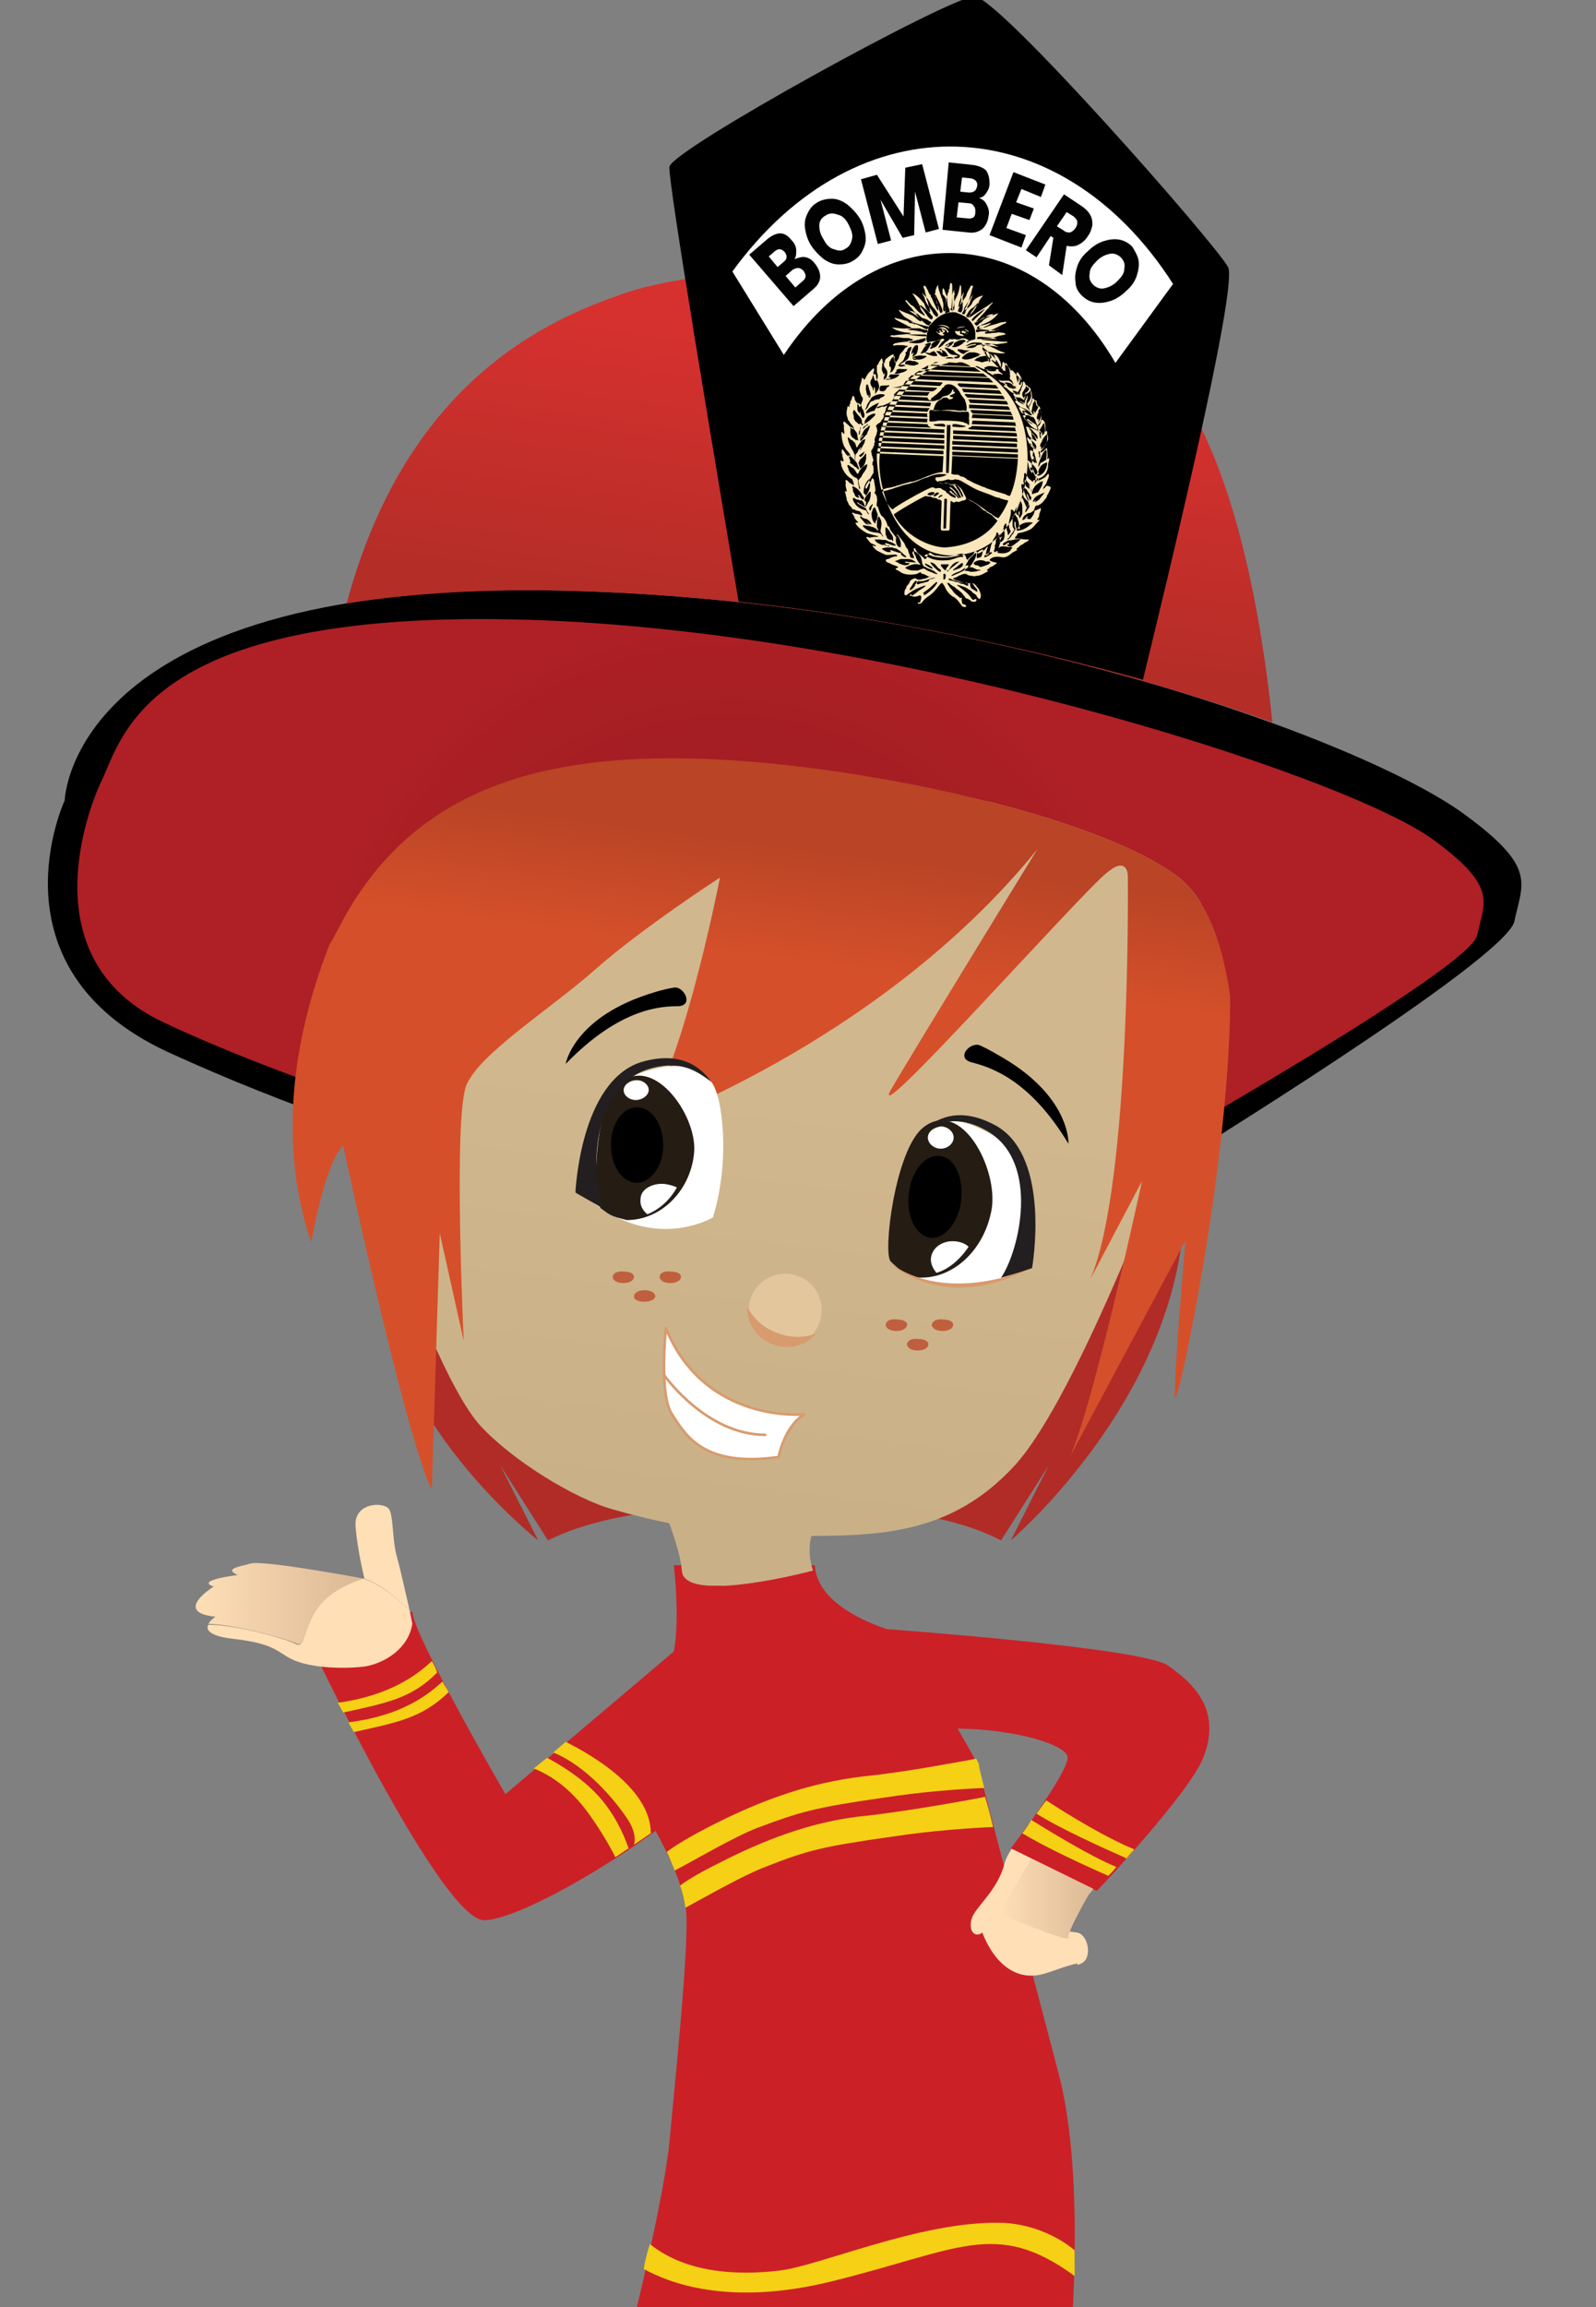 <?xml version="1.0" encoding="utf-8"?>
<!-- Generator: Adobe Illustrator 26.3.1, SVG Export Plug-In . SVG Version: 6.00 Build 0)  -->
<svg version="1.0" id="Layer_1" xmlns="http://www.w3.org/2000/svg" xmlns:xlink="http://www.w3.org/1999/xlink" x="0px" y="0px"
	 viewBox="0 0 180 260" enable-background="new 0 0 180 260" xml:space="preserve">
<rect x="0" y="0" width="180" height="260" fill="#808080" stroke="none"/>
<g>
	<defs>
		<rect id="SVGID_1_" x="-10" y="-5.6" width="199.8" height="271.5"/>
	</defs>
	<clipPath id="SVGID_00000124124450335722879290000015413629996101156798_">
		<use xlink:href="#SVGID_1_"  overflow="visible"/>
	</clipPath>
	<g clip-path="url(#SVGID_00000124124450335722879290000015413629996101156798_)">
		<g>
			
				<linearGradient id="SVGID_00000094575727419100879050000013554103670139344513_" gradientUnits="userSpaceOnUse" x1="2162.326" y1="262.118" x2="2162.326" y2="278.469" gradientTransform="matrix(-1 0 0 1 2247.481 0)">
				<stop  offset="0" style="stop-color:#B42D27"/>
				<stop  offset="1" style="stop-color:#D7312F"/>
			</linearGradient>
			<path fill="url(#SVGID_00000094575727419100879050000013554103670139344513_)" d="M77.5,298.2c0.7-5.6,2.5-29.6,1.4-40l13.8-1.3
				c0,0-2.5,19.6-2.9,23.8c-0.3,3.6-1.8,12.5-1.4,17.6C85.9,297.5,81.8,296.8,77.5,298.2z"/>
			<path fill="#323131" d="M87.2,309c-3.7,1.2-5.8,0.2-8.1-1.3c-2.3-1.5-2.3-5-1.7-8.6c0-0.2,0.1-0.5,0.1-0.8
				c4.3-1.5,8.3-0.8,11,0.1c0.1,0.8,0.2,1.6,0.4,2.2C90.3,304.8,90.9,307.8,87.2,309z"/>
			<path fill="#AE2025" d="M76.5,266.7c0-0.6,9.9-1,22-2.5c21.6-2.6,22,1.8,22,2.5c0,0.6-4.8,2.3-22,1.1
				C81.3,266.7,76.5,267.3,76.5,266.7z"/>
			
				<linearGradient id="SVGID_00000156579821408002971170000009899000085404361647_" gradientUnits="userSpaceOnUse" x1="2901.4" y1="270.347" x2="2901.4" y2="279.065" gradientTransform="matrix(1 0 0 1 -2795.737 0)">
				<stop  offset="0" style="stop-color:#B42D27"/>
				<stop  offset="1" style="stop-color:#D7312F"/>
			</linearGradient>
			<path fill="url(#SVGID_00000156579821408002971170000009899000085404361647_)" d="M114.6,298.5c-1.2-1.7-2.1-4-2.4-7.6
				c-0.6-7.7-1.7-30.4-1.7-30.4l-13.8,4.2c0,0,4,12.5,4.8,15.6c0.8,3.1,2.7,14,2.1,16.7c-0.1,0.3-0.1,0.6-0.2,1
				C106,298.5,110.9,299.2,114.6,298.5z"/>
			<path fill="#323131" d="M105.5,305.3c3.5,0.4,10.4,1.2,10.4,1.2s6.3,0.4,3.5-2.9c-1.5-1.8-3.3-3.1-4.7-5.1
				c-3.8,0.8-8.7,0-11.2-0.5C102.8,300.8,102.4,305,105.5,305.3z"/>
			<path fill="#CC2027" d="M131.7,187.7c-2.7-2-31.7-4.1-31.7-4.1c-3.5-1.2-7.9-3.5-8.1-7.2H76c0,0,1.1,9.3-0.8,11.8
				c-0.3,0.4-0.9,0.9-1.6,1.4c0.8,3.7,1.4,9.2,0.3,16.7c0.5,0.9,3.2,5.6,3.5,9.3c0.3,4.1-1.4,20.3-1.9,25.8
				c-0.5,5.5-4.1,20.9-4.7,22.5c0,0,2.8,6.6,9.6,6.8c6.9,0.3,12.6-2.2,19.5-3.8c6.9-1.6,19.8-4.4,20.6,0c0,0,2.2-20.6-1.1-33.2
				c-3.3-12.6-8.5-32.1-9.1-34.8c-0.8-1.5-1.6-2.9-2.3-4.1c6.6,0.1,12.3,1.8,12.5,3.3c0.2,1.7-6.4,10.3-6.4,10.3l9.6,4.7
				c0,0,10.3-10.8,12-15C137.9,192.6,134.4,189.6,131.7,187.7z"/>
			<path d="M132,131.4c0,0,38-23.3,38.8-27.6c0.9-4.3,2.6-6-5.6-12C154.1,83.6,111.9,68,64.9,66.6C7.9,64.8,7.3,90.2,7.3,90.2
				s-8.8,18.8,11.5,28.3C35.6,126.2,87,147.2,132,131.4z"/>
			
				<radialGradient id="SVGID_00000034773864353068006610000011722808825403860105_" cx="2165.131" cy="116.555" r="47.983" gradientTransform="matrix(-1 0 0 1 2247.481 0)" gradientUnits="userSpaceOnUse">
				<stop  offset="0" style="stop-color:#901A1E"/>
				<stop  offset="1" style="stop-color:#AE2025"/>
			</radialGradient>
			<path fill="url(#SVGID_00000034773864353068006610000011722808825403860105_)" d="M129.3,129.8c0,0,36.5-20.6,37.3-24.4
				c0.8-3.8,2.4-5.4-5-10.8c-10-7.3-61.9-24-104-24.8c-40.9-0.8-43.7,13-46.1,18.1c-1.6,3.3-8.1,20.2,6.9,27.3
				C33.4,122.3,89,144,129.3,129.8z"/>
			
				<linearGradient id="SVGID_00000154392042298964895160000006347012981189229700_" gradientUnits="userSpaceOnUse" x1="2155.682" y1="71.189" x2="2151.069" y2="38.893" gradientTransform="matrix(-1 0 0 1 2247.481 0)">
				<stop  offset="0" style="stop-color:#B42D27"/>
				<stop  offset="1" style="stop-color:#D7312F"/>
			</linearGradient>
			<path fill="url(#SVGID_00000154392042298964895160000006347012981189229700_)" d="M64.9,66.6c-10.3-0.3-18.8,0.3-25.8,1.4
				c6.8-25.3,23-32.2,31.8-35.1c9.2-3.1,43.1-6,57.9,6.3c9.6,7.9,13.3,28.6,14.7,42.2C124.1,74.5,95.5,67.5,64.9,66.6z"/>
			<path d="M83.3,67.8c-2.6-15.5-8-47.5-7.8-49c0.2-1.9,31.7-19.2,34.4-19.2c2.7,0,27.3,28,28.6,30.5c1.2,2.2-7.2,36.7-9.6,46.5
				C115.8,73,100.1,69.6,83.3,67.8z"/>
			<g>
				<g>
					<path fill-rule="evenodd" clip-rule="evenodd" fill="#F9E6BA" d="M117.2,56.3c-0.2,0.1-0.3,0.3-0.6,0.3c0,0,0,0,0,0
						c0.1,0,0.2-0.1,0.2-0.2c-0.1-0.1-0.2,0.3-0.3,0.1c0,0,0-0.1,0.1-0.2c0,0,0-0.1,0-0.1c0,0,0.1,0,0.1-0.1
						c0.3-0.3,0.7-0.4,1.1-0.6l0,0C117.7,55.7,117.4,56,117.2,56.3L117.2,56.3z M116.3,55.1c0-0.2-0.1-0.4-0.3-0.5
						c0,0.1,0.1,0.1,0.1,0.3c0,0,0,0.1,0,0.2c-0.2-0.1-0.2-0.2-0.4-0.3c0-0.2-0.2-0.5-0.1-0.7c0.1,0,0.1,0,0.2,0.1
						c0.1,0.2,0.4,0.4,0.4,0.6c0.1,0.1,0.1,0.3,0.1,0.5c0.1,0,0,0.1,0.1,0.1c0.1-0.1,0.1-0.2,0.1-0.3c0,0,0,0,0.1-0.1
						c0.2-0.4,0.6-0.6,1-0.8h0c0,0.3-0.1,0.6-0.3,0.9c-0.1,0.1-0.2,0.5-0.4,0.4c0,0-0.1,0.1-0.2,0.1c0,0-0.1,0-0.1,0
						c0,0-0.1,0.1-0.2,0.1C116.4,55.5,116.4,55.3,116.3,55.1L116.3,55.1L116.3,55.1z M116.2,56.4c-0.1-0.1-0.1-0.2-0.2-0.4
						c0-0.1-0.1-0.3-0.2-0.4l0,0c0,0.3,0.1,0.5,0.2,0.7c0,0.1,0,0.2,0.1,0.3l0,0c-0.3-0.3-0.4-0.8-0.6-1.2c0-0.1,0-0.3-0.1-0.4
						c0.1-0.1,0.3,0.1,0.4,0.2c0.1,0.2,0.3,0.4,0.4,0.7C116.4,56.1,116.3,56.2,116.2,56.4L116.2,56.4L116.2,56.4z M116.7,57.5
						c0,0.2-0.1,0.4-0.2,0.6c-0.1,0.1-0.2,0.3-0.3,0.4c-0.1,0-0.3,0-0.4-0.1c0-0.1,0.2-0.1,0.1-0.2c-0.1,0-0.2,0.1-0.3,0.3
						c-0.1,0-0.1,0.1-0.3,0.1c0-0.2,0.2-0.5,0.4-0.6c0.1-0.1,0.3-0.2,0.5-0.2C116.4,57.7,116.6,57.5,116.7,57.5L116.7,57.5
						L116.7,57.5z M116,59.3c-0.4,0.3-0.8,0.5-1.3,0.5c-0.1,0,0-0.1,0-0.2c-0.1-0.1-0.1-0.1-0.1-0.2c-0.1-0.2,0-0.4-0.1-0.6
						c0,0,0,0-0.1,0c0,0.3,0,0.6,0.1,0.7c0.1,0.2-0.2,0.4-0.2,0.6c-0.1,0.1-0.2,0.2-0.3,0.4c-0.1,0.1-0.2,0.3-0.4,0.3
						c0-0.1,0.1-0.1,0.2-0.2c0,0,0.1-0.1,0.1-0.2c0.2-0.2,0.3-0.4,0.5-0.7c0-0.1-0.1-0.1-0.1-0.2c-0.1-0.1-0.1-0.3-0.1-0.4
						c0-0.3,0-0.6,0-0.8c0,0,0-0.1,0.1-0.1c0.1,0,0-0.2,0.1-0.3c0,0,0.1,0.1,0.1,0.1c0,0.1,0.1,0.2,0.2,0.3c0.1,0.3,0.3,0.7,0.2,1.1
						c-0.1,0-0.1,0.1-0.1,0.2c0.1,0,0.2,0,0.2,0c0.1-0.1-0.1-0.3,0-0.4c0.4-0.3,0.9-0.4,1.5-0.3C116.4,59,116.2,59.1,116,59.3
						L116,59.3L116,59.3z M114.4,60.8c0.2,0,0.5-0.1,0.7,0v0c-0.2,0.2-0.6,0.5-0.9,0.7c-0.1,0-0.1,0.1-0.2,0.1c-0.1,0-0.1,0-0.1,0
						c-0.1,0-0.2-0.1-0.3-0.1c0-0.1,0-0.1,0-0.1c0.1-0.1,0.3,0,0.2-0.2c-0.3-0.1-0.4,0.4-0.7,0.2c0-0.2,0.2-0.3,0.3-0.3
						c0.1-0.1,0.2-0.1,0.3-0.2C113.9,60.9,114.2,60.9,114.4,60.8L114.4,60.8L114.4,60.8z M113.9,62.1c-0.4,0.3-0.9,0.3-1.4,0.2
						c0-0.1,0-0.1,0-0.1c0,0,0,0,0.1,0c0-0.1-0.1,0-0.2-0.1c-0.1,0-0.2,0.3-0.3,0c0-0.1,0.1-0.2,0.1-0.4c0,0,0.1-0.1,0-0.1l0,0.1
						c-0.1-0.2,0.2-0.5,0.1-0.7c0-0.1,0.1-0.3,0.2-0.4c0-0.1,0.1-0.1,0.1-0.2c0.1,0,0.1,0.1,0.1,0.1c0,0.1,0.1,0.3,0.1,0.5
						c0.1,0.2-0.1,0.3-0.1,0.5c0,0.1-0.1,0.2-0.1,0.2c0,0,0,0.1,0.1,0c0.2-0.2,0.6-0.1,0.8-0.1c0.2,0.1,0.5,0,0.7,0.1
						C114,61.9,114,62,113.9,62.1L113.9,62.1L113.9,62.1z M111.9,62.3c-0.2,0.2-0.5,0.4-0.8,0.5c0,0-0.1,0-0.1-0.1
						c0.1-0.2,0.3-0.2,0.5-0.4C111.6,62.4,111.7,62.1,111.9,62.3L111.9,62.3L111.9,62.3L111.9,62.3z M111.5,63.3
						c0.1,0,0.1,0,0.2,0.1c0,0.1-0.2,0.1-0.2,0.2c-0.3,0.1-0.5,0.2-0.9,0.3c0,0-0.1,0-0.2-0.1c-0.1-0.1-0.3-0.1-0.4-0.1
						c0,0-0.1-0.1-0.1-0.1c0-0.1-0.2,0-0.1-0.1c0.1-0.1,0.1-0.2,0.2-0.2c0.3-0.2,0.7-0.2,1-0.1l0.2,0.1l0.1,0
						C111.3,63.3,111.4,63.2,111.5,63.3L111.5,63.3L111.5,63.3z M110.6,64.3c-0.1,0-0.3,0-0.5,0.1c-0.2,0-0.5,0.1-0.8,0
						c-0.1-0.1-0.6,0-0.5-0.2c0.1,0,0,0,0.1-0.1c0.2,0,0.2-0.2,0.4-0.2c0.3,0,0.5,0.1,0.7,0.2c0.1,0.1,0.3,0.1,0.4,0.1
						c0.1,0,0.1,0,0.2,0.1C110.7,64.3,110.7,64.3,110.6,64.3L110.6,64.3L110.6,64.3z M108.8,64c0,0.1,0,0.2-0.1,0.3
						c-0.2,0.1-0.4,0.2-0.6,0.3c-0.2,0.1-0.5,0.2-0.7,0.3c0,0-0.1,0-0.1,0c0-0.1,0.1-0.1,0.2-0.2c0.2-0.1,0.4-0.2,0.7-0.3
						c0.2-0.1,0.6-0.3,0.7-0.6c0.1,0,0,0,0-0.1c0,0,0.1-0.1,0.1-0.2c0,0,0,0,0,0v0c0,0,0.1-0.1,0.1-0.1c0.1-0.3,0.3-0.5,0.5-0.7
						c0.1,0,0.1-0.1,0.2-0.2c0.1,0,0.2-0.3,0.3-0.1c0,0.5-0.3,0.8-0.5,1.2c-0.1,0.1-0.2,0.3-0.4,0.3c-0.1,0,0-0.1,0-0.1l0-0.1
						C108.9,63.7,108.9,63.8,108.8,64L108.8,64L108.8,64z M107.7,65.4c0,0,0.2,0,0.2,0.1c0.1,0,0.2,0,0.3,0.1l0,0
						c0.3,0.1,0.6,0.1,0.9,0.1c0.1,0.1,0.1,0.2,0.1,0.3l-0.1,0c0,0,0,0,0,0l-0.1,0c0,0-0.1-0.1-0.2-0.1c-0.1-0.1-0.2-0.1-0.4-0.1
						c0,0-0.1-0.1-0.2-0.1c0,0-0.1,0-0.1-0.1c0,0-0.1,0-0.1,0c-0.3,0-0.6-0.2-0.9-0.2c-0.1,0-0.1-0.1-0.1-0.2
						C107.4,65.2,107.5,65.5,107.7,65.4L107.7,65.4L107.7,65.4z M107,64.3c-0.1,0.1-0.1,0.1-0.2,0.1C106.8,64.3,106.9,64.2,107,64.3
						c0.1-0.3,0.4-0.7,0.6-0.8c0.1-0.1,0.3-0.2,0.6-0.2c-0.1,0.1-0.3,0.2-0.4,0.3C107.5,63.9,107.2,64,107,64.3L107,64.3L107,64.3z
						 M106.6,65.2c0,0.1-0.1,0.1-0.1,0.1l-0.1,0c0,0,0,0,0,0c0,0,0-0.1,0-0.1l0-0.5c0,0,0.1-0.1,0.2,0c0,0.1,0.1,0.1,0.1,0.1
						C106.6,64.9,106.7,65,106.6,65.2L106.6,65.2L106.6,65.2z M106.1,63.7c0,0,0-0.1,0.1-0.1c0.3,0,0.6,0,0.8,0
						c0,0.3-0.3,0.3-0.3,0.6c-0.1,0.1-0.1,0.1-0.2,0C106.3,64,106.2,63.9,106.1,63.7L106.1,63.7L106.1,63.7z M106.1,64.4
						c-0.1,0.1-0.1,0-0.2,0c-0.4-0.3-0.7-0.6-1-1c0,0,0,0,0.1,0l0,0c0.4,0,0.6,0.4,0.8,0.6C105.9,64.1,106.2,64.2,106.1,64.4
						L106.1,64.4L106.1,64.4z M105.5,66c-0.3,0.4-0.7,0.7-1.1,1c-0.1,0-0.1,0.1-0.2,0.1c0,0,0.1-0.2-0.1-0.2c0-0.1,0.2-0.2,0.3-0.3
						c0.5-0.3,0.8-0.7,1.2-1c0,0,0.1,0,0.1,0C105.7,65.8,105.6,65.8,105.5,66L105.5,66L105.5,66z M104.4,65.6
						c-0.2,0.1-0.5,0.1-0.7,0.2c-0.1,0-0.1,0.1-0.3,0c0-0.1,0-0.2,0.1-0.3c0.1,0,0.2,0,0.3,0c0.2,0,0.4,0,0.6-0.1
						c0.1,0,0.2-0.1,0.3-0.1c0.3-0.1,0.5-0.2,0.8-0.2l0,0c-0.1,0.1-0.2,0-0.2,0.1c-0.2,0-0.3,0.1-0.5,0.1
						C104.8,65.5,104.6,65.6,104.4,65.6L104.4,65.6L104.4,65.6z M105.1,64.5c-0.3-0.1-0.6-0.2-0.8-0.4c-0.3-0.1-0.6,0.2-0.9,0.2l0,0
						c-0.5,0-0.9,0-1.3-0.3c0-0.1,0.2-0.1,0.3-0.2c0.3-0.1,0.7-0.3,1.1-0.2c0.1,0,0.3,0.1,0.3,0c-0.2-0.2-0.4-0.5-0.5-0.8
						c0-0.2-0.3-0.4-0.2-0.7c0.2,0.1,0.5,0.3,0.7,0.6c0.1,0.2,0.2,0.5,0.2,0.8c0.1,0.1,0.1,0.4,0.4,0.4c0.2,0.2,0.5,0.2,0.8,0.4
						c0.1,0,0.2,0.1,0.3,0.2c0,0,0.1,0.1,0.2,0.1h0v0.1C105.5,64.7,105.3,64.6,105.1,64.5L105.1,64.5L105.1,64.5z M101.4,63.5
						c-0.1-0.1-0.3-0.2-0.4-0.2c0-0.1-0.1-0.1,0-0.1c0.2,0,0.4-0.2,0.7-0.2c0.1,0,0.2,0,0.4,0c0.3,0,0.5,0,0.8,0.1
						c0,0,0.1,0.1,0.2,0.1c0,0.1,0.2,0.1,0.2,0.2l0,0l-1.2-0.1c0,0-0.1,0.1,0,0.1c0.1,0.1,0.4,0,0.5,0.1
						C102.2,63.9,101.7,63.6,101.4,63.5L101.4,63.5L101.4,63.5z M101.4,62.3L101.4,62.3c-0.3-0.1-0.6-0.2-0.9-0.3
						c-0.1,0-0.1,0-0.1,0.1c0,0.1,0.1,0,0.1,0.1c-0.4,0.1-0.7-0.1-1-0.3c0,0,0,0,0-0.1c0.4-0.1,0.5-0.1,0.7-0.1l0.4,0l0.1,0l0,0
						c0.1,0.1,0.2,0.1,0.3,0.1c0,0,0,0,0,0l0,0c0,0,0.1,0,0.2,0.1c0.4,0.2,0.7,0.6,1,0.8c0,0,0,0,0,0.1c-0.3,0-0.4-0.2-0.6-0.3
						C101.7,62.3,101.6,62.3,101.4,62.3L101.4,62.3L101.4,62.3z M99.4,61.4c0,0-0.1-0.1-0.2-0.1c-0.2-0.1-0.4-0.2-0.5-0.4
						c0,0-0.1-0.1,0-0.1c0.2,0,0.4,0,0.6,0c0.2,0.1,0.5,0,0.7,0.1c0.3,0.2,0.7,0.2,1,0.5v0.1c-0.4,0-0.7-0.2-1.1-0.3l-0.1,0.1
						c0.1,0.2,0.4,0.2,0.5,0.2c0,0.1-0.1,0.1-0.1,0.1c-0.1-0.1-0.2-0.1-0.3-0.1c0,0-0.1,0-0.1-0.1C99.5,61.4,99.5,61.4,99.4,61.4
						L99.4,61.4L99.4,61.4z M98.2,59.9c-0.3-0.1-0.6-0.3-0.8-0.5c0,0-0.1-0.1-0.1-0.2c0.3,0,0.6,0.1,0.8,0.1c0.1,0,0.2,0.1,0.3,0.1
						c0.1,0,0.3,0.1,0.4,0.2c0.1,0,0.1,0.2,0.2,0.2c0.1-0.1,0-0.2-0.1-0.4c0,0,0,0,0-0.1c0-0.3,0-0.6,0.1-0.9c0-0.1,0.1-0.2,0.1-0.2
						c0.1,0,0.1,0.2,0.2,0.3c0.2,0.4,0.1,0.8,0,1.3c0,0.3,0.3,0.5,0.3,0.7l0,0h0l0,0c0,0-0.1-0.1-0.1-0.1
						C99.3,59.9,98.7,60.1,98.2,59.9L98.2,59.9L98.2,59.9z M97,58.3c0,0,0-0.1,0-0.1l0.1,0c0,0,0.1,0,0.1,0.1
						c0.2,0.1,0.4,0.2,0.6,0.2c0,0,0.1,0.1,0.1,0.1c0.2,0.1,0.3,0.3,0.4,0.5c-0.2,0-0.2-0.1-0.3-0.1c0-0.1-0.2,0-0.2-0.1
						c0,0,0,0-0.1,0c0.1,0.1,0.3,0.1,0.4,0.2l0,0c-0.2,0-0.4,0-0.5-0.1L97,58.3L97,58.3L97,58.3z M97.6,57.5c-0.5-0.1-1-0.4-1.2-0.8
						c-0.1-0.1-0.2-0.3-0.2-0.4c0-0.1,0-0.1,0-0.2c0.2,0,0.3,0.2,0.5,0.2c0,0,0.1,0,0.1,0l0,0l0,0c0,0.1,0.1,0,0.2,0.1l0,0
						c0,0,0,0,0.1,0c0,0,0,0,0.1,0c0.2,0.2,0.3,0.4,0.3,0.6c0,0,0,0,0.1,0c0.1-0.1,0-0.2,0.1-0.4c-0.1-0.1-0.1-0.1-0.2-0.2
						c0-0.4,0.4-0.7,0.6-1c0.1,0,0.1,0.1,0.1,0.1c0,0.3,0,0.6-0.2,1v0l0,0c-0.2,0.2-0.2,0.5-0.4,0.6c-0.2,0-0.4-0.2-0.6-0.3
						c-0.1,0-0.2-0.2-0.3-0.2c0,0,0,0,0,0.1c0.2,0.2,0.5,0.3,0.8,0.5c0.2,0,0.2,0.3,0.3,0.4c0,0.1,0.2,0.2,0.2,0.4
						c-0.1-0.1-0.1-0.1-0.2-0.2c0,0,0-0.1-0.1-0.2C97.7,57.6,97.7,57.5,97.6,57.5L97.6,57.5L97.6,57.5z M96.4,54.9L96.4,54.9
						c0.4,0.2,0.7,0.6,0.9,1c0.1,0.1,0.2,0.2,0.1,0.4c-0.2,0-0.3-0.2-0.4-0.3c0-0.1-0.1-0.2-0.2-0.2c-0.1,0.1,0.1,0.1,0.1,0.3
						c-0.2,0-0.4-0.1-0.5-0.3c0-0.2-0.2-0.3-0.2-0.5c0-0.1,0-0.3-0.1-0.4C96.3,54.7,96.3,54.9,96.4,54.9L96.4,54.9L96.4,54.9z
						 M96.4,53.8c-0.3-0.2-0.6-0.5-0.7-0.9c0-0.2-0.2-0.3-0.1-0.5c0.2,0,0.3,0.2,0.5,0.3c0.3,0.1,0.4,0.5,0.6,0.7
						c0.1,0,0.2-0.2,0.2-0.3c0.2-0.3,0.5-0.6,0.9-0.8l0,0.1v0.1l0,0c-0.1,0.5-0.4,0.7-0.6,1.1c0,0.2-0.4,0.4-0.4,0.6
						c0,0.1,0.1,0.3,0.1,0.5c0,0.1,0.1,0.2,0.1,0.2c0,0.1,0,0.1,0,0.2c0,0,0,0-0.1,0c0-0.2-0.1-0.4-0.1-0.6
						C96.7,54.3,96.9,53.9,96.4,53.8L96.4,53.8L96.4,53.8z M95.7,51.3c0.3,0.1,0.6,0.5,0.9,0.8c0,0,0,0.1,0.1,0.2
						c0,0.2,0.2,0.4,0.2,0.6c-0.2,0-0.3-0.2-0.4-0.3c0,0.1-0.1,0-0.2-0.1c-0.1-0.1-0.2-0.2-0.4-0.3c0,0,0,0-0.1,0
						c0-0.1,0.1,0,0.1-0.1c0-0.2-0.1-0.4-0.2-0.7C95.7,51.4,95.6,51.3,95.7,51.3L95.7,51.3L95.7,51.3z M95.6,49.3c0,0,0.1,0,0.1,0
						c0,0,0.1,0.1,0.2,0.2c0.1,0.1,0.1,0.1,0.2,0.1c0,0,0.1,0.1,0.2,0.2c0.2,0.1,0.2,0.4,0.3,0.6c0.1,0.1,0.1-0.1,0.2-0.2
						c0.1-0.2,0.3-0.4,0.5-0.6c0.1,0,0.1-0.1,0.3-0.1c0,0.1-0.1,0.2-0.1,0.4c-0.2,0.3-0.4,0.8-0.6,1c0.1-0.1,0.1-0.3,0.2-0.4
						c0,0,0,0,0-0.1c-0.1,0-0.1,0.2-0.3,0.3c0,0.2-0.1,0.3-0.2,0.4l-0.1,0.1c-0.1,0.3,0,0.5-0.1,0.8c0,0,0-0.1,0-0.1
						c0-0.2,0-0.5,0-0.7c0,0-0.1-0.1-0.1-0.1c0-0.1,0-0.1,0-0.1C96,50.5,95.7,50,95.6,49.3L95.6,49.3L95.6,49.3z M96,48.1
						c0.2,0.1,0.4,0.4,0.5,0.5c0.1,0.1,0.2,0.3,0.2,0.5c0,0.2,0.1,0.4,0.1,0.6h0c0,0-0.1-0.2-0.2-0.1c-0.1,0-0.2-0.1-0.3-0.2
						c-0.3-0.1-0.4-0.5-0.4-0.8C96,48.4,95.8,48.2,96,48.1L96,48.1L96,48.1z M96.5,47.5c-0.1-0.1-0.1-0.2-0.2-0.3
						c0-0.2,0-0.4-0.1-0.6c0-0.1,0-0.2,0.1-0.4c0.1,0,0.1,0.1,0.2,0.2c0.3,0.5,0.8,0.7,0.7,1.3c0,0,0.1,0.1,0.2,0.1l0.1-0.1
						c0,0,0.1-0.1,0-0.2c0.2-0.3,0.3-0.6,0.6-0.7c0.1-0.1,0.4-0.2,0.6-0.2c0,0,0,0.1,0,0.1c0,0,0,0,0,0.1c-0.4,0.4-0.8,0.8-1.3,1
						c-0.3,0.2-0.4,0.5-0.4,0.9C97,48.7,97,48.9,96.9,49c-0.1,0,0-0.2,0-0.4c0.1-0.1,0.1-0.3,0.1-0.4c0.1,0,0.1-0.1,0.1-0.1
						c0.1-0.1,0.1-0.1,0.1-0.2c0-0.1-0.1-0.1-0.2-0.2c0,0,0,0.1,0,0.1C96.7,47.8,96.7,47.6,96.5,47.5L96.5,47.5L96.5,47.5z
						 M96.7,45.4C96.8,45.4,96.8,45.3,96.7,45.4c0.3,0.1,0.5,0.3,0.5,0.6c0.2,0.2,0.2,0.4,0.3,0.7c0,0.1,0,0.3-0.1,0.4
						c-0.2,0-0.2-0.2-0.3-0.4c-0.1-0.1,0-0.3-0.1-0.3c-0.1,0.1,0,0.1,0,0.2c-0.1,0-0.2-0.2-0.3-0.4C96.7,46.1,96.7,45.7,96.7,45.4
						L96.7,45.4L96.7,45.4z M97.8,45.6c0.2-0.3,0.3-0.5,0.5-0.8c0.4-0.3,1-0.5,1.5-0.3l0,0c-0.1,0.2-0.2,0.2-0.4,0.3
						c-0.1,0-0.2,0.2-0.3,0.2C99,45,98.8,45,98.6,45.1c-0.1,0.1-0.4,0.1-0.5,0.3l0,0c0,0,0,0.1-0.1,0.2c-0.1,0.3-0.2,0.4-0.4,0.6
						c-0.1,0,0,0,0-0.1C97.7,45.9,97.8,45.7,97.8,45.6L97.8,45.6L97.8,45.6z M97.8,44.5c-0.1-0.3-0.2-0.7-0.1-1.1
						c0.1,0,0-0.1,0.1-0.1l0.1,0.1c0,0.1,0.1,0.2,0.1,0.4c0.1,0.3,0.3,0.7,0.1,1l-0.1,0c0-0.1,0.1-0.3,0-0.3c-0.1,0.1,0,0.2,0,0.3
						L98,44.8C97.9,44.7,97.9,44.5,97.8,44.5L97.8,44.5L97.8,44.5z M98.2,42.9C98.3,43,98.2,42.9,98.2,42.9c0.1-0.2,0.2-0.3,0.2-0.4
						c0,0,0,0,0,0v-0.1c0,0,0.1-0.1,0.1-0.1c0-0.1,0.2-0.3,0.3,0c0,0.1,0,0.3,0.1,0.5c0,0.1,0.2,0.3,0.2,0.5c0.1,0.3,0,0.5-0.1,0.7
						c-0.1,0.1-0.2,0.3-0.3,0.4c0-0.1,0-0.3,0-0.4c0-0.1,0-0.3-0.1-0.4c-0.1,0.1,0,0.3-0.1,0.4c0,0,0,0,0,0l0,0
						c-0.1,0,0-0.2-0.1-0.3C98.2,43.4,98.1,43.2,98.2,42.9L98.2,42.9L98.2,42.9z M99.2,44c0-0.1,0-0.2,0-0.3c0-0.1,0.1-0.1,0.1-0.2
						c0.3-0.1,0.7,0,1-0.1l0,0c0,0.2-0.2,0.2-0.3,0.3C99.9,44.1,99.5,44.2,99.2,44C99.1,44,99.2,44,99.2,44L99.2,44L99.2,44z
						 M99.5,41.3L99.5,41.3L99.5,41.3c0-0.1,0-0.1,0-0.2c0,0,0-0.1,0-0.1c0-0.1,0.2-0.2,0.2,0c-0.1,0.3,0.2,0.5,0.3,0.7
						c0.1,0.2,0.1,0.5,0,0.7c0,0,0,0,0,0.1c0,0.1-0.1,0.1-0.2,0.2c0,0,0,0.1-0.1,0.1c-0.1-0.3,0.1-0.5,0.1-0.7c0,0,0,0,0-0.1
						c0,0,0,0.1-0.1,0.1l0,0.1c-0.1,0-0.1-0.1-0.1-0.2C99.5,41.9,99.4,41.6,99.5,41.3L99.5,41.3L99.5,41.3z M100.5,42.6L100.5,42.6
						c-0.1,0-0.2-0.1-0.3-0.1c0.1-0.1,0.1-0.2,0.2-0.3c0.2,0,0.4,0,0.6,0v0l0.4,0c0,0,0,0.1,0,0.1c-0.4,0.4-1,0.5-1.5,0.5
						C100,42.6,100.4,42.8,100.5,42.6L100.5,42.6L100.5,42.6z M100.3,40.8c0,0,0-0.1,0.1-0.1c0-0.2,0.3-0.5,0.5-0.6
						c0,0.1,0,0.1,0,0.2c-0.1,0.3,0.2,0.5,0.1,0.8c-0.1,0.4-0.3,0.8-0.6,0.9c0-0.2,0.2-0.4,0-0.7l-0.1,0
						C100.3,41.2,100.3,41,100.3,40.8L100.3,40.8L100.3,40.8z M101.9,41.6l0.4,0c0,0.2-0.2,0.2-0.3,0.3c-0.4,0.1-0.8,0.3-1.1,0.2
						c0-0.1,0.3-0.2,0.2-0.4C101.3,41.5,101.6,41.6,101.9,41.6L101.9,41.6L101.9,41.6z M101.3,41.2c0.1-0.1,0.2-0.3,0.4-0.4
						c0.1-0.1,0.3-0.3,0.3-0.5c0.1-0.1,0.1-0.3,0.2-0.4l-0.1-0.1c0-0.1,0.1-0.1,0.2-0.2v-0.1c0.1-0.2,0.2-0.4,0.5-0.4v0
						c0,0.1-0.1,0.1,0,0.2c0,0-0.1,0.1-0.1,0.2c0,0-0.1,0.1-0.1,0.2c0,0,0,0.1,0,0.2h0c-0.1,0.3-0.1,0.5-0.4,0.7
						c-0.2,0.2-0.5,0.3-0.7,0.5c0,0.1,0.1,0,0.2,0c0.1,0,0.3,0,0.4,0.1c0,0,0.1,0,0.1,0C101.8,41.3,101.5,41.4,101.3,41.2
						C101.2,41.2,101.3,41.2,101.3,41.2L101.3,41.2L101.3,41.2z M102.9,40.7L102.9,40.7L102.9,40.7c0.1,0,0.1,0,0.1,0l0,0
						c0,0,0.1,0,0.1,0c0.1,0,0.2,0.1,0.3,0.1c0,0,0.2,0.1,0.2,0.2c-0.1,0.1-0.3,0.1-0.5,0.2c-0.4,0-0.7-0.1-1.1-0.2c0,0,0,0,0,0
						c0,0,0.1,0,0.1-0.1c0,0,0-0.1,0-0.1C102.3,40.6,102.7,40.6,102.9,40.7L102.9,40.7L102.9,40.7z M103.3,38.9c0.1,0,0.1,0,0.2,0
						c-0.1,0,0,0,0,0l0,0c0.1,0.3,0,0.6-0.1,0.9c-0.1,0.2-0.3,0.3-0.5,0.4h0c0-0.2,0.2-0.3,0.1-0.5c-0.1,0,0,0.2-0.2,0.2
						C102.8,39.5,103,39.1,103.3,38.9L103.3,38.9L103.3,38.9z M102.5,38.6c0.1-0.1,0.1-0.1,0.2-0.1c0.3,0,0.6-0.2,0.9-0.2
						c0.2-0.1,0.5-0.1,0.7-0.2c0.1,0,0.1,0,0.1,0.1l0,0.1c0,0,0,0.1-0.1,0.1C103.9,38.8,103.1,38.7,102.5,38.6L102.5,38.6
						L102.5,38.6z M102.3,37.7c0.7,0,1.4,0,2.1,0l0.1,0.1c0,0,0,0.1-0.1,0.1C103.7,37.9,103,37.8,102.3,37.7L102.3,37.7L102.3,37.7z
						 M102.6,37.2c-0.2-0.1-0.5-0.2-0.7-0.2c0.1,0,0.3,0,0.5,0l0.4,0l0.9,0c0.3,0.1,0.6,0.2,0.9,0.2c0,0,0,0.1,0,0.2
						c-0.1,0.1-0.2,0.1-0.3,0.1c-0.1,0-0.2,0-0.3-0.1C103.5,37.3,103.1,37.2,102.6,37.2L102.6,37.2L102.6,37.2z M102.7,36.2
						c0.1,0,0.1,0.1,0.2,0.1c0.6,0.2,1.2,0.4,1.8,0.5c0,0.1,0,0.2-0.1,0.3c-0.2,0-0.4-0.1-0.5-0.2c-0.2-0.1-0.4-0.2-0.6-0.3l0,0
						C103.2,36.5,102.9,36.4,102.7,36.2L102.7,36.2L102.7,36.2z M102.5,35c0.1,0,0.3,0.1,0.5,0.1c0,0.1,0.1,0.1,0.1,0.1l0.4,0.2
						c0.3,0.2,0.4,0.5,0.8,0.5c0,0,0.1,0.1,0.2,0.1c0.1,0,0.2,0.1,0.3,0.2c0.1,0,0.3,0.1,0.2,0.2c-0.1,0.1-0.2,0.2-0.2,0.3
						c-0.4-0.1-0.6-0.4-0.9-0.6l0,0C103.4,35.5,102.9,35.3,102.5,35L102.5,35L102.5,35z M103.7,34.4L103.7,34.4
						c0.2,0,0.3,0.1,0.4,0.2c0.4,0.3,0.8,0.7,1.1,1.1c0,0,0,0,0,0.1c0,0.1-0.1,0.2-0.2,0.2c-0.1-0.1-0.3-0.2-0.4-0.4
						C104.4,35.3,104.1,34.9,103.7,34.4L103.7,34.4L103.7,34.4z M104.3,33.7c0-0.2-0.2-0.4-0.3-0.7L104,33l0,0
						c0.2,0.2,0.5,0.5,0.7,0.8c0.2,0.3,0.4,0.8,0.7,1c0.1,0.2,0.4,0.5,0.4,0.7c0,0.1-0.1,0.2-0.2,0.2c-0.1-0.1-0.2-0.2-0.3-0.3
						C105,34.7,104.5,34.4,104.3,33.7L104.3,33.7L104.3,33.7z M105.5,33.5c0-0.1-0.1-0.3-0.1-0.5l0,0c0.2,0.4,0.4,0.8,0.6,1.2
						c0.1,0.3,0.3,0.6,0.3,0.9c0,0.1-0.1,0.1-0.2,0.2c-0.1-0.1-0.2-0.4-0.2-0.5c0-0.2-0.1-0.3-0.2-0.5
						C105.6,34,105.6,33.8,105.5,33.5L105.5,33.5L105.5,33.5z M107.8,35.2c0,0.1,0.2,0,0.2,0.1c0.3,0.1,0.5,0.2,0.7,0.3
						c0.7,0.4,1.3,1.2,1.3,2l0,0l0,0.6c-0.1,0.1-0.4,0.1-0.6,0.2c-0.1,0-0.2,0.2-0.4,0.2c0-0.1,0.1-0.1,0.2-0.2c0,0,0.1,0,0.1,0
						c0-0.1-0.2-0.1-0.3-0.2c-0.2-0.1-0.5-0.1-0.7,0c-0.2,0.1-0.4,0.1-0.6,0c-0.2,0-0.4,0.1-0.5,0c-0.1,0-0.2,0.1-0.3,0.2
						c-0.1,0.1-0.2,0.1-0.3,0.2c-0.2,0.2-0.4,0.5-0.8,0.6c0.1-0.2,0.3-0.5,0.4-0.6c0-0.1,0.2-0.1,0.3-0.3c0,0,0-0.1-0.1-0.1
						c-0.1-0.1-0.1,0-0.2,0c-0.1,0.1-0.4,0.1-0.5,0.2c-0.2,0-0.5,0.1-0.8,0.1c-0.1,0-0.1,0.1-0.3,0.1c-0.2-0.3-0.1-0.8,0-1.2
						c0.1-0.1,0.1-0.3,0.1-0.5c0.1-0.2,0.3-0.4,0.4-0.5C105.9,35.5,106.8,35.1,107.8,35.2L107.8,35.2L107.8,35.2z M106.3,33.1l0-0.5
						c0.1,0,0-0.1,0-0.1l0.1,0c0.1,0.1,0.1,0.2,0.2,0.4c0,0.1,0.1,0.3,0.2,0.5c0.1,0.4,0,0.7,0.1,1.1c0.1,0.2,0.2,0.4,0.2,0.6
						l-0.1,0.1c-0.1,0-0.2,0-0.3,0.1c0,0-0.1,0-0.1-0.1c0-0.5,0.1-0.9,0.1-1.4c0,0,0-0.1,0-0.1C106.5,33.3,106.3,33.2,106.3,33.1
						L106.3,33.1L106.3,33.1z M107.3,34.7l0.1-1.3h0c0-0.3,0.1-0.5,0.2-0.8v0c0,0.2,0,0.4,0.1,0.6c0,0,0,0-0.1,0.1l0,0
						c0,0.6,0.1,1,0,1.6c-0.1,0.1-0.3,0.1-0.4,0c0,0,0-0.1-0.1-0.1v0c0,0,0,0,0,0C107.3,34.8,107.3,34.8,107.3,34.7L107.3,34.7
						L107.3,34.7z M108,35c0.1,0,0.1-0.1,0.1-0.2c0.1-0.1,0.2-0.3,0.2-0.4c0-0.3,0.2-0.6,0.1-0.9c0.1-0.2,0.2-0.4,0.3-0.6
						c0,0,0-0.1,0,0c0,0.3-0.2,0.6-0.1,0.9c-0.1,0.5,0.1,1-0.2,1.4C108.3,35.2,108.1,35.2,108,35L108,35L108,35L108,35z M108.7,34.8
						c0.3-0.5,0.7-1.1,1-1.6c0,0.1-0.1,0.3-0.1,0.4c-0.1,0-0.1,0.1-0.1,0.2c-0.1,0.1-0.1,0.2-0.1,0.3c-0.1,0.1-0.1,0.2-0.1,0.2
						c0,0-0.1,0.1-0.1,0.1l0,0c-0.1,0.1-0.1,0.2-0.1,0.3l0,0l0,0c0,0,0,0.1-0.1,0.2c-0.1,0.1-0.1,0.3-0.2,0.5l-0.1,0l0,0l-0.1,0
						c0,0-0.1,0-0.1-0.1c0.1-0.1,0.1-0.2,0.2-0.3C108.7,34.9,108.8,34.9,108.7,34.8L108.7,34.8L108.7,34.8z M109.7,34.7
						c0.3-0.2,0.5-0.5,0.8-0.8c0.1-0.1,0.1-0.2,0.2-0.3c0-0.1,0.1,0,0-0.1l0.1-0.1c-0.1,0.2-0.2,0.3-0.3,0.5
						c-0.1,0.2-0.2,0.4-0.3,0.5c-0.2,0.1-0.4,0.4-0.5,0.6c0,0-0.1,0-0.1,0.1c0,0,0,0.1-0.1,0.1c0,0.1-0.1,0.2-0.1,0.4
						c-0.1,0-0.1,0.1-0.1,0.2c-0.1,0-0.2-0.1-0.3-0.1c-0.1-0.1,0.1-0.3,0.2-0.5C109.3,35,109.5,34.8,109.7,34.7L109.7,34.7
						L109.7,34.7z M111.1,34.8L111.1,34.8c-0.4,0.5-0.8,0.8-1.3,1.3c0,0,0,0-0.1,0.1c0,0,0,0,0,0c-0.1-0.1-0.1-0.1-0.1-0.2
						C110,35.5,110.6,35.1,111.1,34.8L111.1,34.8L111.1,34.8z M110.9,35.9c0.1,0,0.2-0.2,0.3-0.2c0.2-0.2,0.5-0.3,0.8-0.3
						c0,0,0,0,0,0.1c-0.5,0.2-1,0.4-1.3,0.8c0,0-0.1,0.1-0.2,0.1c-0.1,0.1-0.2,0.3-0.4,0.3c-0.1-0.1-0.2-0.2-0.2-0.3
						C110.2,36.2,110.5,36.1,110.9,35.9L110.9,35.9L110.9,35.9z M111,36.6c0.2,0,0.5-0.2,0.8-0.2c-0.3,0.3-0.8,0.4-1.1,0.6
						c-0.2,0-0.3,0.1-0.5,0.2c0-0.1,0-0.2,0-0.3C110.3,36.7,110.7,36.7,111,36.6L111,36.6L111,36.6z M112.3,37.2
						c0.1,0,0.2,0,0.3-0.1c0,0.1-0.1,0.1-0.2,0.1c-0.6,0.3-1.4,0-2,0.2c-0.1,0-0.2,0.1-0.3,0c0-0.1-0.1-0.2,0.1-0.3
						C111,37.1,111.7,37.3,112.3,37.2L112.3,37.2L112.3,37.2z M111.1,38L111.1,38l1.1,0.1c0,0,0.1,0,0.2,0.1c0,0,0,0-0.1,0
						c0,0,0,0,0,0c-0.7,0-1.4,0-2.1,0c0,0,0-0.1,0-0.2c0,0,0.1,0,0.1,0C110.6,37.9,110.8,38,111.1,38L111.1,38L111.1,38z
						 M111.5,38.7c0.3,0.1,0.5,0.1,0.7,0.2c0.1,0.1,0.3,0.1,0.4,0.2c0,0,0.1,0,0.1,0c-0.3,0-0.6-0.1-0.8-0.1l0,0
						c-0.3,0-0.6-0.2-0.9,0c0,0-0.1,0.1-0.2,0c0,0,0,0,0-0.1C110.9,38.9,111.2,38.6,111.5,38.7L111.5,38.7L111.5,38.7z M111.4,39.6
						c0,0.1,0.1,0.1,0.1,0.2c0.1,0,0.1,0.2,0.2,0.2c0.1,0.1,0.1,0.2,0.1,0.4l0,0c-0.1,0-0.2-0.1-0.3-0.1c-0.1-0.2-0.3-0.4-0.3-0.7
						c0,0,0-0.1-0.1-0.1c-0.1,0.2,0,0.4,0.1,0.5c0,0.1,0.1,0.2,0.2,0.4c0.1,0,0.1,0.2,0.2,0.2c-0.1,0.1-0.2,0.1-0.3,0.1
						c-0.2,0-0.5,0.2-0.7,0.1c-0.2-0.1-0.5-0.1-0.7-0.2c0-0.1,0.2-0.1,0.2-0.2c0.2-0.1,0.3-0.1,0.4-0.2c0.2,0,0.5-0.1,0.7-0.1
						c0.1-0.1-0.2-0.2-0.2-0.4c0,0,0-0.2-0.1-0.2c-0.1-0.1-0.1-0.2-0.1-0.4C111,39.3,111.2,39.4,111.4,39.6L111.4,39.6L111.4,39.6z
						 M111.8,40.6c0.2-0.1,0.3,0.2,0.5,0.2c0.1-0.3-0.2-0.6-0.2-0.9c0.2,0.1,0.3,0.2,0.4,0.3c0.2,0.3,0.4,0.6,0.4,1
						c-0.1,0.1,0,0.2,0,0.3c0.1,0,0.2,0.1,0.2,0.2c0.1,0.1,0.1,0.1,0.3,0.1l0,0c0-0.3-0.1-0.6,0-0.9c0.1,0,0.1,0.1,0.2,0.2
						c0,0.1,0.1,0.2,0.1,0.3c0.2,0.2,0.2,0.6,0.2,0.9c0.1,0.1,0,0.1,0,0.2l0,0c-0.1,0.3,0.3,0.3,0.3,0.6c0,0,0.1,0.1,0.1,0.2
						c-0.1,0-0.1-0.1-0.2-0.2c-0.2-0.1-0.2-0.2-0.4-0.2l-0.5,0v0c-0.6,0.1-0.8-0.4-1.2-0.6c0,0,0,0,0-0.1c0.3-0.1,0.8-0.1,1,0
						c0,0,0.1,0,0.1,0c-0.1-0.2-0.4-0.2-0.5-0.5c0-0.1,0-0.1-0.2-0.1l-0.1,0.1c0,0.1,0.1,0.1,0,0.1c-0.5,0.1-1,0-1.3-0.3
						c0-0.1,0.2-0.1,0.3-0.2c0.4-0.1,0.8,0,1.2,0.1c0,0,0.1,0,0.1-0.1c-0.1,0-0.2,0-0.3-0.2C112.2,41,112,40.8,111.8,40.6
						L111.8,40.6L111.8,40.6L111.8,40.6z M114.7,41.9c0.1,0.1,0.2,0.2,0.2,0.2c0.1,0.2,0.4,0.5,0.3,0.8c0,0.2-0.1,0.3-0.1,0.5
						c-0.1,0-0.1-0.1-0.2-0.1c0,0,0-0.1,0.1-0.2c0-0.2,0.1-0.4-0.1-0.6c0,0.1,0,0.4-0.1,0.6c-0.1,0,0-0.2-0.1-0.3
						C114.6,42.5,114.6,42.3,114.7,41.9L114.7,41.9L114.7,41.9L114.7,41.9z M115,44.5c-0.2,0-0.3-0.2-0.5-0.2c0,0-0.1-0.1-0.1-0.1
						c0,0.1,0,0.1,0.1,0.1c0.1,0,0.2,0.1,0.3,0.2c-0.3,0-0.5-0.3-0.6-0.5c0,0,0,0,0,0c0.1,0,0.3,0.1,0.4,0.1c0,0,0,0,0,0
						C114.7,44.3,114.9,44.4,115,44.5L115,44.5L115,44.5z M115.6,45.2c0,0.1,0,0.1,0,0.2l-0.1,0c-0.2,0-0.3-0.2-0.5-0.2
						c0,0.1,0.2,0.1,0.3,0.2c0.1,0.1,0.3,0.2,0.3,0.2c0,0,0,0,0,0c-0.5-0.1-0.9-0.4-1.2-0.8c0.1-0.1,0.3,0,0.4,0l0.1,0
						C115.1,44.8,115.4,45,115.6,45.2L115.6,45.2L115.6,45.2z M115.3,44.3c0-0.1,0.1-0.1,0.1-0.2c0.1-0.1,0.1-0.2,0.2-0.3
						c0.1-0.1,0.1-0.4,0.2-0.4c0.1,0,0.1,0.2,0.2,0.2c0,0.1,0.1,0.2,0,0.4c-0.1,0.1-0.2,0.2-0.3,0.3c0,0,0-0.1,0-0.1
						c-0.2,0.2,0,0.5-0.1,0.7c-0.2,0-0.2-0.2-0.3-0.3C115.3,44.4,115.3,44.3,115.3,44.3L115.3,44.3L115.3,44.3z M116.2,44l0-0.1
						c0.1,0.1,0,0.4,0.1,0.6l0,0c0,0.3-0.1,0.6-0.4,0.9c0,0,0,0.1-0.1,0.1l0,0c0.1,0.2,0.3,0.4,0.3,0.7c-0.1,0-0.1-0.2-0.2-0.2
						c-0.3-0.2-0.1-0.6-0.1-0.9c0.1-0.1,0.1-0.3,0.1-0.5c0,0,0,0,0,0c-0.1,0-0.1,0.1-0.1,0.2c-0.1,0.1-0.1,0.2-0.2,0.4
						c0,0,0,0-0.1-0.1c0,0,0.1-0.2,0-0.3c0.1-0.1,0.1-0.3,0.2-0.4C116,44.3,116.1,44.2,116.2,44L116.2,44L116.2,44z M116.4,46.8
						L116.4,46.8c-0.1,0-0.3,0-0.4-0.1c-0.2-0.1-0.3-0.3-0.5-0.3c-0.1,0.1,0.1,0.1,0.1,0.2c-0.1,0-0.3,0-0.4-0.1
						c-0.1-0.2-0.2-0.3-0.3-0.6c0.1,0,0.2,0,0.3,0c0.1,0,0.1,0.1,0.2,0.1v0C115.8,46.1,116.2,46.4,116.4,46.8L116.4,46.8L116.4,46.8
						z M116.5,45.5c0.1-0.1,0.1-0.3,0.3-0.4c0.1,0,0.1,0.1,0.1,0.1c0,0.2,0.1,0.4,0.2,0.7c-0.1,0.2-0.2,0.4-0.4,0.7
						c0-0.1,0-0.2-0.1-0.3c-0.1,0.2,0,0.3,0,0.4c-0.1,0-0.2-0.1-0.2-0.2C116.3,46.2,116.5,45.8,116.5,45.5L116.5,45.5L116.5,45.5z
						 M117.3,46.1L117.3,46.1c0.2,0.6,0.1,1.1-0.2,1.5c0,0,0,0,0,0c0-0.1-0.1-0.1,0-0.1c0-0.1,0.1-0.2,0-0.3l-0.1,0.1
						c-0.1-0.1,0-0.2-0.1-0.3c0.1,0,0.1-0.2,0.1-0.3l0,0c0,0,0-0.1,0.1-0.1C117.1,46.4,117.1,46.1,117.3,46.1L117.3,46.1L117.3,46.1
						z M116.5,52.9c-0.1,0-0.1-0.3-0.3-0.2c0,0.1,0,0.1,0,0.2c0.1,0,0.2,0.2,0.3,0.2l-0.1,0.2c-0.1,0,0,0-0.1-0.1
						c-0.1-0.2-0.3-0.5-0.3-0.8c0-0.1-0.1-0.3-0.1-0.5c0.1,0,0.2,0.1,0.3,0.2c0.3,0.3,0.7,0.6,0.8,1.1c0,0,0,0.1,0,0.1
						c0,0-0.1,0.1-0.1,0.1c0,0,0,0.1-0.1,0.1c-0.1-0.1-0.1-0.2-0.2-0.4C116.6,53.1,116.6,53,116.5,52.9L116.5,52.9L116.5,52.9z
						 M117,49.5c-0.2-0.2-0.4-0.6-0.6-0.7c0,0,0,0.1,0,0.1c0.3,0.2,0.4,0.5,0.5,0.8l0,0c-0.2,0-0.3-0.2-0.5-0.3
						c-0.5-0.2-0.5-0.8-0.7-1.3c0,0,0.1,0,0.2,0c0.3,0.2,0.5,0.3,0.7,0.6C116.9,48.9,117.1,49.2,117,49.5L117,49.5L117,49.5z
						 M116.4,50.2c0.1,0,0.1,0.1,0.2,0.1c0.1,0.1,0.2,0.2,0.3,0.3c-0.2,0-0.4-0.1-0.5-0.2c-0.3-0.3-0.5-0.7-0.6-1.1c0,0,0.1,0,0.1,0
						c0,0,0,0,0,0l0,0c0,0,0.1,0.1,0.1,0.1c0.4,0.3,0.8,0.5,0.9,1c-0.1,0,0,0.1-0.1,0.1c-0.1,0-0.3-0.2-0.4-0.3
						c-0.1-0.1-0.2-0.3-0.4-0.2C116.3,50.1,116.3,50.2,116.4,50.2L116.4,50.2L116.4,50.2z M116.9,52.2c-0.2-0.3-0.2-0.7-0.4-0.8
						c0,0,0,0,0,0.1c0.1,0.1,0.1,0.1,0.2,0.2c0.1,0.1,0.1,0.3,0.1,0.5c-0.4-0.2-0.5-0.5-0.6-0.9c0-0.2-0.1-0.4,0-0.6h0
						c0.1,0.1,0.2,0.1,0.2,0.1l0,0c0.1,0.1,0.3,0.2,0.3,0.5c0.1,0.2,0.1,0.4,0.2,0.7C116.9,52,117,52.2,116.9,52.2L116.9,52.2
						L116.9,52.2z M114,43.5c0.2,0,0.5,0.1,0.6,0.2c-0.1,0.1-0.1,0.1-0.3,0.1c0,0-0.1,0-0.1,0c-0.2-0.1-0.4-0.1-0.5-0.2
						c0,0,0-0.1-0.1-0.1c-0.2-0.1-0.3-0.2-0.4-0.3c0,0,0.1,0,0.2-0.1c0.4,0,0.7,0.1,0.9,0.4c0.1,0,0.2,0,0.3,0.1c0,0,0,0-0.1,0.1
						c0,0-0.1,0-0.1-0.1c-0.2,0-0.4-0.2-0.7-0.2C113.9,43.4,113.9,43.4,114,43.5L114,43.5L114,43.5z M107.1,39
						c-0.1,0.1-0.1,0.1-0.2,0.1c0,0-0.1,0-0.1,0c0-0.1,0.4-0.2,0.2-0.3c-0.1,0-0.2,0.2-0.4,0.2c0.1-0.2,0.2-0.2,0.4-0.3
						c0.1-0.1,0.3-0.2,0.6-0.2l0,0C107.4,38.7,107.4,38.9,107.1,39L107.1,39L107.1,39z M109.4,39.5c-0.3,0.1-0.5,0.2-0.7,0.4
						c-0.1,0-0.2-0.1-0.3-0.1c-0.1-0.1-0.3-0.2-0.4-0.3c0,0,0-0.1,0-0.1c0.1-0.1,0.4,0,0.5,0C108.8,39.5,109.1,39.5,109.4,39.5
						L109.4,39.5L109.4,39.5z M110.7,38.8c-0.1,0.1-0.5,0-0.6,0.2c-0.3,0.3-0.8,0.2-1.1,0.2l0,0c0.3-0.2,0.6-0.3,0.9-0.3
						c0,0,0.1,0,0.2-0.1c-0.1-0.1-0.3,0-0.4,0c-0.3,0-0.5,0.2-0.8,0.2c0.3-0.2,0.6-0.4,1-0.4c0.1,0,0.2,0,0.2,0c0.2,0,0.5,0,0.7,0.1
						C110.9,38.7,110.7,38.7,110.7,38.8L110.7,38.8L110.7,38.8z M107.6,40.4c0,0-0.6,0-1,0C106.9,40.2,107.3,40.2,107.6,40.4
						L107.6,40.4L107.6,40.4z M107.2,39.4C107.2,39.4,107.2,39.3,107.2,39.4c0.1,0,0.4,0.1,0.5,0.3c0.1,0.1,0.3,0.2,0.5,0.3
						c0,0,0.1,0.1,0.1,0.1l-0.1,0.1c0,0,0,0.1,0,0.1c-0.1,0.1-0.2,0-0.3,0.1c-0.1,0-0.2,0-0.3-0.1c0.1-0.2,0.3,0,0.4-0.2
						c-0.1-0.1-0.3-0.1-0.4-0.1c-0.6,0-0.7-0.5-1.1-0.8c0.1,0,0.2,0,0.3,0c0.1,0,0.2,0.1,0.3,0.1C107.3,39.4,107.3,39.4,107.2,39.4
						L107.2,39.4L107.2,39.4z M108.7,40.9c0.5,0.2,0.8,0.4,0.8,0.4l-4.5-0.2c0.2-0.1,0.5-0.2,0.9-0.3c0.2,0,0.4,0,0.6,0l1.4,0.1
						C108.2,40.8,108.4,40.8,108.7,40.9L108.7,40.9L108.7,40.9z M110.6,41.9l-6.7-0.3c0.2-0.1,0.6-0.3,0.7-0.4l5.3,0.2
						C110.2,41.6,110.6,41.9,110.6,41.9L110.6,41.9L110.6,41.9z M103.1,42.2c0.1-0.1,0.3-0.3,0.6-0.4l7.2,0.3c0,0,0.2,0.2,0.5,0.4
						L103.1,42.2L103.1,42.2L103.1,42.2z M112,43.1l-9.6-0.4c0.1-0.1,0.3-0.3,0.4-0.4l8.7,0.3C111.9,42.9,112,43.1,112,43.1
						L112,43.1L112,43.1z M112.6,43.8c-1.4-0.1-3-0.1-4.3-0.2c0,0-0.3-0.2-0.3-0.3l0.1-0.1l4.2,0.2
						C112.4,43.5,112.6,43.8,112.6,43.8L112.6,43.8L112.6,43.8z M108.7,44.2c0,0-0.2-0.3-0.2-0.4c0,0,4,0.2,4.2,0.2
						c0.1,0.1,0.2,0.3,0.3,0.4L108.7,44.2L108.7,44.2L108.7,44.2z M109.1,44.8c-0.1-0.1-0.2-0.2-0.3-0.3c0,0,0-0.1,0.1-0.1
						c1.4,0.1,4.2,0.2,4.2,0.2c0.1,0.1,0.2,0.3,0.2,0.4L109.1,44.8L109.1,44.8L109.1,44.8z M113.5,45.2c0.1,0.1,0.2,0.4,0.2,0.4
						l-4.3-0.2c0,0-0.1-0.3-0.2-0.4L113.5,45.2L113.5,45.2L113.5,45.2z M113.9,46.2l-4.6-0.2c0-0.1,0-0.3,0-0.4l4.4,0.2
						C113.8,45.9,113.9,46.1,113.9,46.2L113.9,46.2L113.9,46.2z M114,46.4c0,0.1,0.1,0.3,0.2,0.4l-4.5-0.2c0-0.1-0.3-0.2-0.2-0.4
						L114,46.4L114,46.4L114,46.4z M114.2,46.9c0.1,0.2,0.1,0.4,0.1,0.4l-4.7-0.2c0-0.1,0.1-0.4,0.1-0.4L114.2,46.9L114.2,46.9
						L114.2,46.9z M109.6,47.8c0-0.1,0.1-0.4,0.1-0.4l4.8,0.2c0,0.2,0.1,0.4,0.1,0.4L109.6,47.8L109.6,47.8L109.6,47.8z M114.5,48.2
						c0,0.2,0,0.2,0.1,0.4l-5-0.2c0,0-0.3,0-0.4-0.1c0.1-0.2,0.4-0.1,0.4-0.3l0,0L114.5,48.2L114.5,48.2L114.5,48.2z M114.7,49.2
						l-7.2-0.3l0-0.4l7.1,0.3C114.7,48.9,114.7,49.2,114.7,49.2L114.7,49.2L114.7,49.2z M114.7,49.4c0,0.2,0,0.3,0.1,0.4l-7.3-0.3
						l0-0.4L114.7,49.4L114.7,49.4L114.7,49.4z M114.8,50.6c0,0.2,0,0.4,0,0.4l-7.4-0.3l0-0.4L114.8,50.6L114.8,50.6L114.8,50.6z
						 M114.8,51.2c0,0.2,0,0.4,0,0.4l-7.4-0.3l0-0.4L114.8,51.2L114.8,51.2L114.8,51.2z M112.5,58.7c-1.6,2.2-4,2.9-6,3
						c-1.8-0.1-4.4-1.3-5.7-3.7c0.1-0.2,3.4-2.1,3.6-2.1l0,0l0,0c0.3,0.1,0.6,0,0.8,0.2c0.1,0,0.3,0,0.5,0.1c0,0.1,0.2,0.1,0.2,0.1
						c0.1,0,0.3,0.1,0.3,0.2l-0.1,3c0,0.1,0,0.3,0.2,0.3l0.6,0c0.2,0,0.2-0.1,0.2-0.3l0.1-3c0,0,0.1-0.1,0.1,0
						c0.1,0,0.2,0.2,0.4,0.1c0.2-0.2,0.4,0.1,0.6-0.1c0.1,0,0.2-0.1,0.4-0.1c0.1,0,0.2-0.1,0.3-0.2c0.2,0,0.3,0.2,0.4,0.2
						c0,0,0.1,0.1,0.2,0.1c0.4,0.2,0.8,0.5,1.1,0.8c0.1,0.1,0.3,0.3,0.5,0.3c0,0,0,0.1,0.1,0.1c0,0,0,0.1,0.1,0.1l0,0
						c0.2,0.1,0.4,0.2,0.5,0.3L112.5,58.7L112.5,58.7L112.5,58.7z M105.8,56.1c0.1-0.1,0.2-0.4,0.5-0.3v0h0c0,0.1-0.2,0.2-0.3,0.2
						C106,56.1,105.9,56.1,105.8,56.1L105.8,56.1L105.8,56.1L105.8,56.1z M105.3,55.8c0.1,0,0.2-0.3,0.4-0.3c0,0,0.1,0,0.1,0
						c0,0.1,0.1,0,0.1,0c0,0.2-0.2,0.3-0.4,0.4C105.4,56,105.3,56,105.3,55.8C105.1,55.9,105.2,55.8,105.3,55.8L105.3,55.8
						L105.3,55.8z M104.8,55.8C104.8,55.8,104.8,55.8,104.8,55.8c-0.1,0-0.2,0-0.2-0.1c0.1-0.2,0.5-0.3,0.8-0.2
						c0,0.2-0.2,0.3-0.3,0.3C105,55.8,104.9,55.9,104.8,55.8L104.8,55.8L104.8,55.8L104.8,55.8z M106.5,56.4c0-0.1,0-0.2,0.1-0.2
						c0.1,0,0.2,0,0.2,0.1l-0.1,3.2c0,0.1-0.4,0.1-0.3,0L106.5,56.4L106.5,56.4L106.5,56.4z M99.5,55.4c0.4-0.1,0.8-0.2,1.1-0.3
						c0.1,0,0.2-0.1,0.3-0.1c0.2-0.1,0.4-0.1,0.6-0.2c0,0,0,0,0,0c0.5-0.2,0.9-0.2,1.4-0.4c0.6-0.1,1.1-0.5,1.7-0.6
						c0.6-0.3,1.4-0.5,2.2-0.3c-0.4,0.2-0.8,0.3-1.2,0.3c-0.1,0-0.1,0.1-0.1,0.2c0,0.1,0.2,0.3,0.3,0.3c0.2,0.2,0.6,0.3,0.9,0.1
						c0.2,0,0.4,0.2,0.6,0.2c0.2,0,0.3-0.1,0.5,0c0.3,0.2,0.5,0.5,0.6,0.8c0.1,0.1,0.1,0.2,0.2,0.4c0,0,0,0.1,0,0.2c0,0-0.1,0-0.1,0
						c-0.2-0.4-0.3-0.7-0.6-1c0-0.1-0.1-0.3-0.3-0.3c-0.1,0-0.1,0-0.1,0c0.1,0.2,0.3,0.3,0.4,0.5c0,0,0.1,0,0.1,0.1
						c0.2,0.2,0.2,0.5,0.4,0.7c0,0.1-0.1,0.1-0.1,0.1c-0.2-0.1-0.3-0.3-0.4-0.5c-0.2-0.3-0.4-0.5-0.7-0.7c0,0-0.1-0.1-0.1,0
						c0,0.1,0.1,0.2,0.3,0.3c0.3,0.3,0.5,0.6,0.8,0.9c0,0.1-0.1,0-0.2,0c0-0.1-0.2-0.3-0.4-0.4c0-0.1-0.1-0.1-0.2-0.2
						c-0.1-0.1-0.1-0.2-0.3-0.2c0,0,0,0.1,0,0.1c0.2,0.3,0.5,0.3,0.7,0.6c0,0.1-0.1,0.1-0.1,0.1c-0.3-0.1-0.5-0.2-0.7-0.4
						c0-0.1-0.1-0.1-0.2-0.1c0-0.1-0.1-0.1-0.1-0.2c-0.1-0.1-0.4-0.2-0.5-0.3c0,0-0.1-0.1-0.2-0.1c0,0-0.1,0-0.2,0
						c-0.1,0-0.3,0.1-0.4,0c-0.1-0.1-0.3-0.1-0.5,0c-0.6,0.2-4,2.1-4.2,2.4C100.3,57.4,99.5,55.6,99.5,55.4L99.5,55.4L99.5,55.4z
						 M99,50.5l7.4,0.3l0,0.4L99,50.9C98.9,50.9,99,50.7,99,50.5L99,50.5L99,50.5z M99.2,49.3l7.3,0.3l0,0.4l-7.4-0.3
						C99.1,49.8,99.1,49.5,99.2,49.3L99.2,49.3L99.2,49.3z M99.3,48.7l7.2,0.3l0,0.4l-7.3-0.3C99.2,49,99.3,48.8,99.3,48.7
						L99.3,48.7L99.3,48.7z M106.5,48.4l0,0.4l-7.2-0.3c0.1-0.2,0.1-0.2,0.1-0.4L106.5,48.4L106.5,48.4L106.5,48.4z M99.5,48
						c0.1-0.1,0.1-0.3,0.1-0.4c0,0,5,0.2,5,0.2c0.1,0.1,0,0.1,0.1,0.2c0.1,0.1,0.2,0.1,0.3,0.2L99.5,48L99.5,48L99.5,48z M99.7,47.4
						c0-0.1,0.1-0.3,0.1-0.4l4.8,0.2c0,0.2-0.1,0.3,0,0.4L99.7,47.4L99.7,47.4L99.7,47.4z M104.6,46.6c-0.1,0.1,0,0.3,0,0.4
						l-4.8-0.2c0.1-0.2,0.1-0.3,0.2-0.4L104.6,46.6L104.6,46.6L104.6,46.6z M104.9,46c-0.1,0-0.2,0.2-0.3,0.4l-4.5-0.2
						c0,0,0.1-0.3,0.2-0.4C100.3,45.8,104.1,46,104.9,46L104.9,46L104.9,46z M105,45.4c0,0.1-0.1,0.3-0.1,0.4
						c-1.4-0.1-4.6-0.2-4.6-0.2c0.1-0.1,0.2-0.4,0.2-0.4L105,45.4L105,45.4L105,45.4z M104.6,44.8c0,0,0.1,0.4,0.4,0.3
						c0,0,0.1,0,0.1,0.1c0,0,0,0.1-0.1,0h0l-4.3-0.2c0.1-0.2,0.2-0.3,0.3-0.4L104.6,44.8L104.6,44.8L104.6,44.8z M104.9,44.2
						c-0.2,0.1-0.2,0.3-0.3,0.4l-3.5-0.1c0.1-0.2,0.2-0.3,0.3-0.4L104.9,44.2L104.9,44.2L104.9,44.2z M105.7,43.7
						c-0.1,0.2-0.3,0.3-0.5,0.4l-3.8-0.2c0.2-0.2,0.2-0.2,0.3-0.4L105.7,43.7L105.7,43.7L105.7,43.7z M109,46.3
						c-0.2,0-0.4-0.1-0.6,0l0,0c-0.4,0-0.7-0.1-1.1-0.1h0l-0.7,0c-0.1,0.1-0.3,0-0.4,0.1c-0.3,0-0.6,0-0.9,0c-0.1-0.1,0-0.1,0-0.2
						c0.1-0.3,0.2-0.6,0.4-0.8c0,0,0.1-0.1,0.1-0.1c0.1-0.1,0.4-0.2,0.5-0.3c0.1-0.2,0.3,0,0.4-0.1c0.1,0,0.1,0,0.2,0.1
						c0,0,0.1,0,0.1,0.1c0.2,0,0.4,0,0.5-0.2c0-0.1-0.2,0-0.3-0.1l-0.1-0.1c0.1-0.1,0.3-0.1,0.4-0.2c0.1,0,0.2-0.1,0.2-0.2
						c0-0.1-0.2,0-0.2-0.1c0,0,0.1-0.2,0-0.2c-0.2,0-0.1,0.3-0.3,0.4c-0.2,0.3-0.6,0.3-0.9,0.4c-0.1,0.2-0.4,0.4-0.7,0.4
						c-0.1,0.1-0.3,0.1-0.5,0.1c-0.1,0-0.1-0.1-0.1-0.2c0-0.1,0.1-0.1,0.1-0.2c0.1,0,0.2-0.1,0.3-0.2c0.2-0.1,0.5-0.4,0.7-0.6
						c0.1-0.1,0.1-0.2,0.2-0.3c0.1,0,0.2-0.1,0.2-0.2c0.1-0.1,0.3-0.2,0.5-0.2c0.5,0,0.9,0.4,1.1,0.7c0.1,0.1,0.2,0.3,0.3,0.5
						c0.1,0.1,0.2,0.3,0.4,0.5C108.9,45.3,109.1,45.8,109,46.3L109,46.3L109,46.3z M106.5,48.1c-0.4-0.1-0.9,0-1.2-0.2
						c0-0.1,0.1-0.1,0.2-0.1c0.3,0,0.7-0.1,1,0C106.6,47.9,106.7,48,106.5,48.1L106.5,48.1L106.5,48.1z M106.8,47.9l0.4,0l-0.2,5.4
						c-0.1,0-0.3,0-0.3,0L106.8,47.9L106.8,47.9L106.8,47.9z M107.9,47.8c0.2,0.1,0.2,0,0.4,0.1c0.2,0,0.4,0.1,0.6,0.1
						c0,0.1,0,0.1-0.1,0.1c-0.4,0.1-0.9,0-1.3,0c-0.1-0.1-0.1,0-0.1-0.1C107.4,47.7,107.7,47.8,107.9,47.8L107.9,47.8L107.9,47.8z
						 M109.3,47.3c0,0.1,0,0.4,0,0.5c0,0.1-0.1,0.1-0.2,0c0-0.1-0.1-0.1-0.2-0.1c0-0.1-0.1,0-0.2-0.1c-0.1-0.1-0.2,0-0.4-0.1v0
						c-0.8-0.1-1.6-0.1-2.5-0.1c-0.3,0.1-0.6,0.1-0.9,0.1c-0.2-0.1,0-0.3-0.1-0.6c0.1-0.2-0.1-0.4,0.1-0.7l1.4,0.1l0,0
						c0.8-0.1,1.5,0.2,2.3,0.1c0.1,0,0.3,0,0.5,0c0,0,0,0,0.1,0C109.4,46.8,109.2,47.1,109.3,47.3L109.3,47.3L109.3,47.3z
						 M106.3,43.1c0,0.1-0.1,0.2-0.2,0.3l-0.1,0.1l-4.1-0.2c0.1-0.1,0.2-0.3,0.3-0.4L106.3,43.1L106.3,43.1L106.3,43.1z M99.1,49.9
						l7.4,0.3l0,0.4c-2.5-0.1-4.9-0.2-7.4-0.3C99.1,50,99.1,49.9,99.1,49.9L99.1,49.9L99.1,49.9z M98.9,51.1l7.5,0.3l-0.1,1.8
						c-1,0.1-1.7,0.5-2.3,0.7c-0.1,0.1-0.3,0.1-0.5,0.2c-0.3,0.1-0.5,0.2-0.8,0.2c-0.4,0.1-0.7,0.2-1.1,0.3
						c-0.2,0.1-0.4,0.1-0.6,0.2c-0.4,0.1-0.7,0.2-1,0.2c-0.1,0.1-0.4,0.1-0.6,0.2C99.2,54.4,98.8,52.1,98.9,51.1L98.9,51.1
						L98.9,51.1z M112.6,58.4c-0.3-0.1-0.6-0.3-0.8-0.5c-0.2-0.1-0.4-0.2-0.5-0.3l0,0c-0.7-0.5-1.4-1.1-2.3-1.4
						c-0.1-0.1-0.1-0.3-0.2-0.4c-0.2-0.4-0.3-0.7-0.7-1c-0.2-0.3-0.7,0-1-0.2c-0.1-0.1-0.3-0.2-0.5-0.1c-0.2,0-0.5,0.1-0.7-0.1
						c0,0-0.1-0.1-0.1-0.1c0.1-0.2,0.3,0,0.4-0.1c0.4,0,0.7-0.3,1-0.1c0.2,0,0.4,0,0.5-0.1c0.2,0.1,0.3,0,0.4,0.1l0.1,0l0,0
						c0.8,0.4,1.6,1,2.5,1.3c0.5,0.2,0.9,0.3,1.3,0.5l0,0c0.2,0.1,0.5,0.2,0.7,0.2c0.1,0.1,0.3,0.1,0.5,0.2c0,0,0.1,0,0.1,0
						c0.1,0.1,0.4,0,0.4,0.2C113.6,56.7,113.3,57.5,112.6,58.4L112.6,58.4L112.6,58.4z M107.4,50.1l0-0.4l7.3,0.3c0,0.1,0,0.3,0,0.4
						L107.4,50.1L107.4,50.1L107.4,50.1z M110.4,40.1c-0.3,0.1-0.5,0.2-0.8,0.3c-0.3,0.1-0.8,0.2-1.1,0l0-0.1
						c0.3-0.3,0.5-0.5,0.9-0.6c0.1,0,0.1,0,0.2,0c0,0,0,0,0,0c0,0,0,0,0,0c0,0,0.1,0.1,0.1,0c0.3,0,0.7,0.1,0.9,0.3l0,0
						C110.5,40.1,110.4,39.8,110.4,40.1C110.3,40.1,110.4,40.1,110.4,40.1L110.4,40.1L110.4,40.1z M107.7,38.6
						c0.2-0.1,0.5-0.3,0.9-0.3c0.1,0,0.2,0,0.3,0.1c0,0.1-0.1,0.1-0.2,0.2c0,0-0.1,0-0.1,0.1c-0.3,0.2-0.7,0.5-1.2,0.4
						c-0.1-0.1,0.1-0.1,0.2-0.2C107.5,38.8,107.6,38.7,107.7,38.6L107.7,38.6L107.7,38.6z M106.2,39.5c0-0.1-0.3,0-0.2-0.2
						c0.1,0,0.2,0.2,0.4,0.2c0.2,0.1,0.4,0.3,0.5,0.6c0,0,0,0.1,0,0.1c-0.1-0.1-0.3,0-0.4,0c-0.3,0-0.5-0.2-0.7-0.4
						c0-0.1-0.2-0.1-0.2-0.2c0.1,0,0.2-0.1,0.4,0c0.1,0,0.2,0.2,0.3,0.2C106.3,39.6,106.2,39.5,106.2,39.5L106.2,39.5L106.2,39.5z
						 M105,39c0-0.2,0.2-0.4,0.4-0.5c0.2-0.1,0.4-0.1,0.7-0.2l0,0c-0.2,0.4-0.5,0.9-0.9,0.9c-0.1,0.1-0.2,0.1-0.3,0.1l0-0.1
						c0.1-0.1,0.2-0.2,0.3-0.3C105.1,38.9,105.1,39,105,39L105,39L105,39z M104.5,38.9C104.5,38.9,104.4,38.8,104.5,38.9
						c-0.1-0.1-0.2,0.1-0.2,0c0.1-0.2,0.4-0.2,0.6-0.3l0.1,0.1c-0.1,0.3-0.3,0.6-0.5,0.9c-0.1,0-0.1,0-0.1,0.1
						c0.1,0.1,0.2,0,0.4,0.1c0,0,0.1,0,0.1,0c0-0.1,0.2-0.1,0.3-0.2l0.2,0c0,0,0,0,0,0c0.1,0.1,0.2,0.3,0.3,0.4l0,0.1
						c-0.5,0.1-0.9-0.1-1.3-0.3c0-0.1-0.2-0.1-0.3,0c-0.1,0-0.2,0-0.3,0.1c0-0.1,0.1-0.1,0.1-0.2C104.1,39.5,104.1,39.2,104.5,38.9
						C104.5,39,104.5,39,104.5,38.9L104.5,38.9L104.5,38.9z M102.9,40.3c0.1-0.1,0.4-0.2,0.6-0.2c0.3-0.1,0.5,0,0.8,0
						c0,0,0.2,0,0.2,0.1c-0.3,0.2-0.7,0.4-1.1,0.3C103.2,40.6,103,40.6,102.9,40.3c0.2,0.1,0.3,0.2,0.4,0.1v0
						C103.2,40.3,103,40.3,102.9,40.3L102.9,40.3L102.9,40.3z M97.7,46.4L97.7,46.4c0.3-0.5,0.9-0.8,1.4-1l0,0l0,0.1
						c-0.1,0,0,0.1-0.1,0.1c-0.1,0.3-0.3,0.5-0.4,0.7c-0.3,0-0.6,0.2-0.9,0.3c0,0-0.1,0-0.1,0C97.7,46.6,97.7,46.6,97.7,46.4
						C97.7,46.5,97.7,46.5,97.7,46.4L97.7,46.4L97.7,46.4z M97.3,48.3c0.1-0.3,0.4-0.3,0.5-0.5c0,0,0.1,0,0.1,0
						c0,0.1-0.1,0.1-0.2,0.2C97.5,48.1,97.5,48.3,97.3,48.3L97.3,48.3L97.3,48.3z M97.4,49C97.3,49,97.3,49,97.4,49
						c-0.2,0.1-0.2,0.2-0.3,0.3c0,0,0,0.1-0.1,0.1l0,0l0-0.1c0.1,0,0.1-0.1,0.1-0.1c0.2-0.4,0.3-0.8,0.7-1c0.1-0.1,0.2-0.3,0.3-0.2
						c0,0.2-0.1,0.3-0.1,0.4c-0.1,0.2-0.2,0.3-0.2,0.5c0,0-0.1,0.1-0.1,0.1c-0.2,0.2-0.4,0.5-0.6,0.7c0,0-0.1-0.1-0.1-0.1l0,0
						C97,49.4,97.3,49.3,97.4,49L97.4,49L97.4,49z M96.9,51.3c0.2-0.1,0.4-0.3,0.6-0.4c0,0.1,0,0.1-0.1,0.2c0,0,0,0,0,0.1
						c-0.1,0.1-0.3,0.3-0.4,0.3C96.9,51.4,96.9,51.3,96.9,51.3L96.9,51.3L96.9,51.3z M97,51.8c0.2-0.2,0.5-0.4,0.6-0.7
						c0.2,0.1,0,0.3,0.1,0.5c-0.1,0.5-0.2,1-0.7,1.2c0,0,0-0.2-0.1-0.3c0-0.1,0-0.2-0.1-0.3C96.9,52.1,96.9,51.9,97,51.8L97,51.8
						L97,51.8z M97.7,55.8c0,0-0.1,0.1-0.1,0c0,0,0-0.1,0-0.1c-0.1,0-0.2-0.1-0.2-0.2c0-0.6,0.2-1.1,0.6-1.5c0.1,0,0,0.2,0.1,0.3
						C98.2,54.9,98,55.4,97.7,55.8L97.7,55.8L97.7,55.8z M98.3,57.8L98.3,57.8c0.1-0.2,0.1-0.5,0.3-0.6c0,0,0,0,0.1,0c0,0,0,0,0,0
						c0.1,0.3,0.2,0.5,0.3,0.8c-0.1,0.3,0,0.5-0.2,0.7c-0.1,0.1,0,0.2-0.1,0.3h0c0,0,0,0-0.1-0.1c-0.2-0.2-0.3-0.6-0.3-0.9
						L98.3,57.8L98.3,57.8L98.3,57.8z M98.3,57.2c0,0.1-0.1,0.2-0.1,0.3c0,0,0,0.1-0.1,0c-0.1-0.1-0.1-0.2,0-0.4
						c0.1-0.1,0.2-0.2,0.3-0.3C98.5,57,98.3,57,98.3,57.2L98.3,57.2L98.3,57.2z M100.7,61C100.7,61,100.7,61,100.7,61
						c-0.1-0.1-0.1-0.2-0.2-0.2c-0.1,0.1-0.2,0-0.4-0.1c-0.1-0.1-0.1-0.3-0.2-0.4c0-0.3-0.1-0.6,0-0.9c0.2,0.1,0.2,0.2,0.4,0.4
						c0.1,0.3,0.3,0.4,0.4,0.7C100.7,60.7,100.8,60.9,100.7,61L100.7,61L100.7,61z M101.6,61.7L101.6,61.7c0-0.1-0.2,0-0.3-0.1
						c-0.3-0.3-0.3-0.8-0.2-1.3c0.2,0,0.2,0.2,0.3,0.3c0.1,0.2,0.2,0.5,0.2,0.7C101.6,61.5,101.6,61.6,101.6,61.7L101.6,61.7
						L101.6,61.7z M102.4,61.9c0.2,0.1,0.3,0.2,0.5,0.3c0,0.3,0.2,0.5,0.2,0.7c-0.1,0-0.1,0-0.1,0c0-0.1-0.1,0-0.1,0
						c-0.2,0-0.3-0.2-0.3-0.4c-0.1-0.1-0.1-0.3-0.2-0.5C102.5,62,102.3,61.9,102.4,61.9L102.4,61.9L102.4,61.9z M105.1,63.9
						c0,0.1,0.1,0.1,0.1,0.2c-0.1,0-0.3-0.1-0.5-0.2c-0.1-0.1-0.4-0.2-0.4-0.4C104.7,63.6,104.9,63.8,105.1,63.9L105.1,63.9
						L105.1,63.9z M107.8,62.9c-0.2,0.1-0.4,0.1-0.6,0.2c-0.8,0.1-1.6,0.1-2.3-0.2c-0.2-0.1-0.4-0.2-0.6-0.2c0,0,0-0.1,0-0.1
						c0.2-0.3,0.6,0,0.9,0.1c0.8,0.2,1.7,0.2,2.5,0c0,0,0.1,0,0.1,0c0.1,0,0.4-0.1,0.6-0.2c0.1,0,0.1,0,0.2,0.1c0,0,0,0.1,0,0.2
						C108.4,62.7,108.1,62.8,107.8,62.9L107.8,62.9L107.8,62.9z M108.6,63.7c-0.1,0.2-0.3,0.3-0.5,0.4c0,0,0,0-0.1,0
						c-0.1,0.1-0.3,0.1-0.5,0.2l0-0.1c0.3-0.2,0.6-0.5,0.9-0.7c0,0,0.1-0.1,0.2,0L108.6,63.7C108.5,63.6,108.6,63.7,108.6,63.7
						L108.6,63.7L108.6,63.7z M110.9,61.9c-0.1,0.3-0.1,0.7-0.3,0.9c-0.1,0-0.3,0.1-0.4,0.1c-0.1-0.2,0-0.5,0-0.6
						C110.4,62.1,110.6,62,110.9,61.9C110.9,61.8,110.9,61.8,110.9,61.9L110.9,61.9L110.9,61.9z M113,60.5
						C113,60.4,113,60.4,113,60.5c-0.1,0-0.1,0-0.2,0.1c0,0,0,0-0.1-0.1c0-0.3,0.3-0.6,0.4-0.9c0,0,0.1,0,0.1,0
						c0,0.1,0.1,0.3,0.1,0.5c0,0.3,0,0.7-0.3,0.9c-0.1,0.1-0.2,0.1-0.2,0.2c-0.1-0.2,0.1-0.4,0.1-0.6C113,60.6,113.1,60.5,113,60.5
						L113,60.5L113,60.5z M114.9,58.1L114.9,58.1c0,0,0-0.1,0.1-0.1l0-0.3l0-0.1C114.8,57.7,114.9,57.9,114.9,58.1l-0.2-0.1
						c-0.2-0.2-0.1-0.6,0-0.9c0.2-0.2,0.2-0.4,0.4-0.6c0.2,0.2,0.2,0.6,0.2,0.9c0,0.1,0,0.3,0,0.5c-0.1,0.2-0.2,0.4-0.3,0.5h0
						C114.9,58.4,115,58.2,114.9,58.1L114.9,58.1L114.9,58.1z M116.1,56.8C116.2,56.8,116.2,56.8,116.1,56.8c0,0.2,0,0.4-0.1,0.5
						c-0.1,0.1-0.2,0.3-0.3,0.4h-0.1c0.1-0.1,0-0.2,0.1-0.2c0,0,0,0,0-0.1c0.1-0.1,0.2-0.3,0.2-0.5
						C116.1,56.9,116.1,56.9,116.1,56.8C116.1,56.8,116.1,56.8,116.1,56.8L116.1,56.8L116.1,56.8z M116.5,54.3
						c-0.1,0-0.2-0.2-0.4-0.3c-0.2-0.2-0.3-0.4-0.4-0.6c0,0,0-0.1-0.1-0.1c0,0,0,0,0,0c0,0,0,0-0.1,0.1c0,0,0,0.1,0,0.1l0,0.3l0,0
						c-0.1,0.2-0.1,0.5,0,0.8c-0.1,0-0.2-0.1-0.3,0c0,0.2,0,0.5,0.1,0.6c-0.1,0.3,0.1,0.6,0.2,0.9c0.1,0,0.1,0.1,0.2,0.2
						c0.1,0.1,0.4,0.3,0.3,0.6c-0.1,0.1-0.1,0.2-0.2,0.3c-0.1-0.1-0.1-0.2-0.1-0.2c-0.1-0.2-0.2-0.5-0.3-0.7c-0.1-0.1,0-0.2-0.2-0.2
						c-0.1,0.3-0.2,0.6-0.4,0.9c-0.2,0.2-0.3,0.4-0.4,0.7c-0.1-0.1-0.2-0.4-0.4-0.2c0.1,0.6-0.3,1.1-0.2,1.8c0,0.2,0.1,0.4,0.2,0.6
						l0,0c-0.1,0.1-0.1,0.2-0.2,0.3c0,0-0.1,0.1-0.1,0.1c-0.1-0.1,0-0.3-0.1-0.4c-0.1-0.3-0.1-0.6-0.1-0.9c0,0,0,0-0.1,0
						c-0.1,0.1-0.1,0.2-0.2,0.3c0,0,0,0.1,0,0.1c0,0,0,0.1,0,0.1c-0.2,0.3-0.3,0.5-0.5,0.8c-0.1,0,0,0-0.1,0c0-0.1,0-0.2-0.1-0.3
						c-0.2,0-0.1,0.3-0.2,0.4l0,0l0,0c-0.4,0.5-0.6,1.2-0.7,1.9c-0.1,0.1-0.2,0.2-0.3,0.3c0,0,0,0-0.1,0c0,0,0-0.1,0-0.1
						c0-0.3,0.1-0.6,0.2-0.8c0,0,0-0.1,0-0.1c-0.1,0-0.2,0.2-0.3,0.3c-0.2,0.2-0.5,0.4-0.8,0.5c-0.1-0.1-0.1-0.3-0.3-0.3
						c0,0-0.1,0-0.1,0.1c-0.1,0.4-0.5,0.5-0.7,0.8c0,0-0.1,0.1-0.1,0.1c-0.2-0.2-0.1-0.5-0.4-0.6c0-0.1-0.2-0.1-0.3-0.1
						c-0.2,0-0.4,0.1-0.7,0.2c-0.3,0-0.5,0.1-0.8,0.1c-0.1,0-0.3,0-0.4,0l0,0c-0.3,0-0.7-0.1-1-0.1c-0.1,0-0.2,0-0.2-0.1
						c0,0-0.1-0.1-0.1,0l0,0l0,0c0,0-0.1,0-0.1-0.1c0,0-0.1-0.1-0.2-0.1c-0.3,0.1-0.3,0.5-0.5,0.7c0,0,0,0-0.1,0v0
						c-0.2-0.2-0.4-0.4-0.7-0.6c-0.1-0.1-0.2-0.2-0.3-0.4c-0.1-0.1,0-0.3-0.2-0.2c0,0-0.1,0.1,0,0.2c0,0,0,0.1-0.1,0.2
						c-0.2,0-0.4-0.2-0.6-0.3c-0.3-0.2-0.3-0.6-0.5-0.8c-0.2-0.3-0.4-0.5-0.6-0.8c0,0-0.1-0.1-0.2,0l0,0.3c-0.1,0-0.1-0.1-0.1-0.1
						c-0.2-0.3-0.4-0.5-0.6-0.8c0-0.1-0.1-0.2-0.1-0.3c0-0.1-0.1-0.1-0.2-0.1c0,0,0,0,0-0.1c-0.1-0.3-0.2-0.6-0.4-0.8
						c0-0.1-0.2-0.2-0.3-0.3c-0.2-0.3-0.3-0.7-0.4-1c0-0.1-0.1,0-0.1,0c-0.1-0.3,0.1-0.6,0-1c0-0.1,0-0.2-0.1-0.3
						c0-0.2-0.3-0.2-0.1-0.4c0.1-0.2,0-0.3,0-0.4c0,0,0-0.1,0-0.2c-0.1-0.1,0-0.3-0.1-0.4c0-0.2,0-0.4-0.2-0.5c0,0-0.1,0.1-0.1,0.1
						c0,0.1-0.1,0.2-0.1,0.3c-0.1,0,0,0-0.1,0.1c-0.2,0.2-0.2,0.5-0.4,0.7c-0.1-0.1-0.1-0.1-0.1-0.2v-0.1c0,0,0.1-0.1,0.1-0.2
						c0.3-0.4,0.5-0.8,0.8-1.3c0,0,0.1-0.1,0-0.2l0,0c0-0.1,0.1-0.2,0-0.4c0,0,0-0.1,0-0.2c0,0-0.1-0.1-0.1-0.1c0-0.1,0-0.2,0-0.3
						c0,0,0.1-0.1,0.1-0.2c0-0.3-0.2-0.5-0.2-0.9c-0.1-0.1,0-0.2,0-0.3c0.1-0.1,0.2-0.2,0.2-0.4c0.1,0,0.1-0.1,0.1-0.2l0-0.1
						c0,0,0-0.1,0.1-0.2c-0.2-0.4,0.2-0.7,0.2-1.1c0.1-0.1,0-0.3,0-0.4c0-0.1-0.1-0.2-0.1-0.3c0.1-0.2,0.3-0.3,0.5-0.4
						c0.1-0.3,0.4-0.4,0.4-0.8c-0.2-0.1,0.1-0.2,0.1-0.3c0-0.1,0.1-0.2,0.1-0.3c0,0,0,0,0,0c0-0.1,0-0.2,0.1-0.3c0,0,0.1-0.2,0-0.2
						c-0.1,0.1-0.3,0.2-0.5,0.1c-0.2,0.1-0.4,0.2-0.6,0.2c0,0,0,0,0-0.1c0.2-0.1,0.5-0.2,0.7-0.2c0.2-0.1,0.5-0.2,0.7-0.3
						c0.2-0.1,0.5-0.4,0.6-0.7c0,0-0.1,0,0-0.1c0,0-0.1-0.1-0.1-0.1c0.2-0.3,0.6-0.5,0.8-0.8c-0.1-0.1-0.2,0-0.4,0
						c-0.1,0-0.3,0-0.5,0l0,0c0.6-0.1,1.4-0.2,1.7-0.8c0.3-0.3,0.6-0.5,0.9-0.7c0.1-0.1,0.2-0.3,0.4-0.2c0.4-0.1,0.8-0.3,1-0.6
						c0-0.1-0.1-0.1-0.1-0.1c0.1-0.1,0.4-0.1,0.5-0.2c0.1-0.1,0.2-0.2,0.4-0.3c0.4,0,0.6,0,1,0c0.1,0,0.4,0,0.5,0.1
						c-5.6,1.2-7.6,7.6-7.8,10.6c-0.3,3.3,1.8,10.9,8,11.1c6.2,0,8.6-6.1,8.7-10.5c0.1-6.2-2.9-9.3-5.9-10.8l0,0
						c0.1-0.1,0.2,0,0.3,0c0.1,0,0.1,0.1,0.2,0.1c0.1,0.1,0.3,0.1,0.4,0.2c0.3,0,0.6,0.1,0.9,0c0,0.1-0.3,0-0.5,0.1
						c0,0.3,0.3,0.3,0.4,0.4h0c0,0,0.1,0.1,0.2,0.1c0,0,0,0.1,0.1,0.1c0,0,0.1,0,0.2,0.1c0.1,0.2,0.4,0.3,0.5,0.5
						c0.1,0.1,0.1,0.2,0.3,0.2l0,0c0.1,0,0.2,0.1,0.3,0.1c0,0,0.1,0,0.2,0.1c0,0,0.1,0,0.1,0.1c-0.1,0.1-0.4-0.1-0.4,0.1
						c0,0.1,0.3,0.2,0.4,0.3c0.2,0.2,0.4,0.4,0.7,0.5c0.1,0,0.1,0.1,0,0.1c-0.1,0,0,0.1,0,0.1c0.1,0.1,0.2,0.3,0.4,0.5
						c0,0,0,0.1,0,0.1c-0.1,0-0.1,0.1-0.2,0.1l0,0.1c0.2,0.2,0.4,0.5,0.7,0.6c0,0,0,0.1,0.1,0.1l0,0c0.3,0.2,0.6,0.3,1,0.3
						c0,0,0.1,0.1,0.1,0.1l-0.1,0c0-0.1-0.2-0.1-0.3-0.1l0,0l0,0c-0.2-0.1-0.5,0-0.7,0c0,0,0,0.1,0,0.1c0.1,0.1,0.2,0.2,0.3,0.3
						c0,0.1,0.1,0.2,0.1,0.3c-0.1,0-0.2,0.1-0.2,0.2c0.4,0.2,0.5,0.6,0.9,0.9c0.1,0.1,0.3,0.2,0.5,0.3c0.1,0.1,0.4,0,0.5,0.3
						c-0.1,0.1-0.2-0.1-0.3-0.1c-0.3-0.2-0.6-0.3-0.9-0.4c-0.1,0-0.1,0.1-0.1,0.2c0.3,0.1,0.2,0.5,0.3,0.8c0,0.1,0.1,0.2,0.1,0.3
						c-0.1,0-0.1-0.1-0.2-0.1c0,0,0,0,0,0c0,0,0,0-0.1,0c0.1,0.1,0.1,0.3,0.2,0.4c0,0.2,0.1,0.4,0.2,0.6c-0.2,0.1,0,0.3-0.1,0.5
						c0,0,0,0.1,0,0.2c-0.1,0.3,0.1,0.5,0.1,0.7c-0.1,0-0.1-0.1-0.2,0c0,0.1,0,0.2,0,0.3c-0.1,0.6,0.1,1.2,0.4,1.6
						c0.1,0.1,0.4,0.4,0.5,0.5C116.6,54,116.5,54.1,116.5,54.3L116.5,54.3L116.5,54.3z M116.9,54.2c0,0,0,0.1-0.1,0.1
						c0,0,0,0.1-0.1,0.2c0-0.2,0.1-0.5,0.1-0.7c0,0,0.1,0,0.1-0.1C117,53.9,116.9,54.1,116.9,54.2L116.9,54.2L116.9,54.2z
						 M117.3,48.4L117.3,48.4c0.1-0.2,0.3-0.5,0.4-0.7c0,0,0.1,0,0.1,0.1c0,0.4,0.2,1-0.2,1.2v0c0,0-0.1,0.1-0.1,0.1
						c0-0.1,0.1-0.3,0-0.4c-0.1,0.1-0.2,0.3-0.1,0.5c0,0.1,0,0.1,0,0.2c-0.1,0-0.1-0.1-0.1-0.1c-0.1-0.2,0-0.5-0.1-0.6
						c-0.1,0-0.1-0.2-0.2-0.2c0-0.1,0-0.1,0-0.2c0-0.1-0.1-0.2-0.1-0.4c-0.3-0.2-0.6-0.4-1-0.7c-0.1,0,0,0.1-0.1,0.1
						c0.2,0.2,0.5,0.3,0.7,0.5c-0.4-0.1-0.7-0.4-1-0.7c0-0.1-0.2-0.2-0.1-0.3c0.2,0,0.4,0,0.6,0c0.2,0.1,0.3,0.2,0.5,0.2
						c0.3,0.2,0.3,0.7,0.5,0.9c0,0.2,0.1,0.4,0.1,0.6c0,0,0,0,0.1,0C117.2,48.5,117.2,48.4,117.3,48.4L117.3,48.4L117.3,48.4z
						 M118.1,48.9C118.1,48.9,118.2,48.9,118.1,48.9c0.1,0.2,0.1,0.4,0.1,0.6l0,0c-0.1,0.2-0.1,0.4-0.3,0.6c0,0.1-0.1,0.2-0.2,0.3
						c-0.1,0.1-0.2,0.2-0.3,0.2c0-0.1,0.1-0.3-0.1-0.3c0-0.2,0.1-0.4,0.2-0.5C117.6,49.4,117.8,49.2,118.1,48.9L118.1,48.9
						L118.1,48.9z M118,50.7L118,50.7c0.1,0.4,0,0.7,0,1.1c-0.1,0.1-0.2,0.1-0.3,0.2c-0.1,0.1-0.4,0.1-0.4,0.3
						c-0.1,0.1-0.1,0.3-0.2,0.3c0-0.3,0.1-0.5,0.2-0.8l0,0C117.5,51.4,117.6,50.9,118,50.7L118,50.7L118,50.7z M117.2,50.8
						C117.2,50.8,117.2,50.8,117.2,50.8c0.1,0.3,0.2,0.7,0,0.8c0-0.1,0-0.2,0-0.4C117.1,51.1,117.1,50.9,117.2,50.8L117.2,50.8
						L117.2,50.8z M118.1,52.1c0,0.5-0.2,1.1-0.7,1.4c-0.1,0.1-0.2,0.1-0.4,0.1c0,0-0.1-0.1,0-0.1c0,0,0.1-0.1,0.2-0.1
						c0-0.1-0.1-0.1-0.1-0.2c0-0.1,0.1-0.3,0.1-0.4c0.1,0,0.1-0.2,0.2-0.3C117.6,52.3,117.8,52.2,118.1,52.1L118.1,52.1L118.1,52.1
						L118.1,52.1z M109.4,65.8c0-0.1,0.1-0.1,0.2-0.1c0.2,0.1,0.2,0.3,0.4,0.5c0.1,0.1,0.3,0.3,0.2,0.5c-0.2-0.1-0.3-0.2-0.5-0.3
						C109.5,66.3,109.4,66.1,109.4,65.8L109.4,65.8L109.4,65.8z M103.3,65.8c-0.1,0-0.1,0.1-0.1,0.2c-0.1,0.1-0.3,0.5-0.6,0.5
						c0,0,0,0,0-0.1c0.1-0.1,0.1-0.3,0.2-0.3c0.1-0.2,0.2-0.4,0.4-0.6c0,0,0.1-0.1,0.2,0C103.4,65.6,103.3,65.7,103.3,65.8
						L103.3,65.8L103.3,65.8z M117.9,54.9c-0.1,0.1-0.2,0.2-0.2,0.2c-0.1,0,0-0.1,0-0.2c0.1-0.1,0.2-0.3,0.3-0.4
						c0.1-0.4,0.3-0.6,0.3-1c0-0.1-0.1-0.1-0.2,0c-0.2,0.4-0.7,0.5-1,0.7c0,0-0.1,0-0.1,0c0-0.1,0.1-0.2,0.1-0.2
						c0,0,0.1-0.1,0.1-0.1c0.4-0.1,0.8-0.5,0.9-0.9c0.1-0.1,0-0.2,0.1-0.3c0,0,0,0,0-0.1l0,0v0c0,0,0,0,0,0l0-0.2
						c0-0.3,0.2-0.5,0.1-0.8l0,0c0,0,0,0-0.1,0.1c0,0,0,0-0.1,0c0.1-0.4,0-0.7,0-1.1c0,0,0-0.1-0.1-0.1c-0.1,0.2-0.4,0.4-0.6,0.5
						c0,0-0.1,0-0.1,0c0.1-0.1,0.1-0.3,0.2-0.3c0.2-0.2,0.4-0.5,0.5-0.7c0.1-0.2,0.1-0.6,0.1-0.8l0,0c0-0.2,0-0.5,0-0.6
						c-0.1-0.1-0.1,0.1-0.2,0c0-0.1,0-0.4,0-0.6c0-0.3-0.1-0.5-0.3-0.7c0,0,0,0-0.1,0c-0.1,0.1-0.1,0.3-0.2,0.5
						c-0.1,0.1-0.1,0.2-0.3,0.3c0-0.1,0.1-0.1,0.1-0.3c0.1,0,0.1-0.1,0.2-0.2c0.2-0.3,0.1-0.7,0.1-1c-0.1-0.3,0-0.6-0.2-0.8
						c-0.1-0.1-0.1,0-0.2,0c0,0,0,0-0.1-0.1c0-0.1-0.1-0.3-0.1-0.4c-0.1-0.1-0.1-0.3-0.3-0.4c-0.1,0-0.1,0.2-0.1,0.3
						c-0.1,0.2-0.2,0.4-0.3,0.6c0,0,0,0.1-0.1,0.1c-0.1,0-0.1-0.1,0-0.1l0,0l0,0c0,0,0.1-0.1,0.1-0.2c0,0,0.1-0.1,0.1-0.1
						c0.1-0.2,0.2-0.5,0.2-0.7c0-0.4-0.1-0.9-0.3-1.2c-0.1,0-0.1,0.1-0.2,0.1c-0.1-0.1-0.2-0.3-0.3-0.5c0-0.1-0.1-0.2-0.2-0.2
						c-0.1,0.1,0,0.3-0.1,0.5l0,0c0,0.1-0.1,0.2-0.1,0.2c0,0.2-0.1,0.4-0.2,0.5c0,0.1,0.1,0.2-0.1,0.3c-0.1-0.1-0.2-0.3-0.2-0.4
						c0,0,0.1,0.1,0.2,0c0,0,0-0.2,0.1-0.2c0.1-0.1,0.1-0.3,0.2-0.4c0.1-0.1,0.1-0.4,0-0.5c0-0.2-0.1-0.4-0.3-0.5
						c-0.1-0.1-0.3-0.3-0.4-0.4c-0.1-0.1-0.2-0.3-0.4-0.4c-0.1,0.1,0,0.2,0,0.3l0,0c-0.1-0.4-0.4-0.7-0.7-0.9
						c-0.1-0.1-0.1-0.3-0.3-0.3c-0.1,0.1,0,0.3-0.1,0.4c0,0.1,0,0.2-0.1,0.3c0-0.1-0.1-0.1-0.1-0.2c-0.3-0.6-0.6-1-1.1-1.4l-0.1,0
						c0,0,0,0.1,0,0.1c0.1,0.2,0,0.5,0.1,0.7c-0.1,0,0,0.1-0.1,0.1c-0.2-0.2-0.2-0.5-0.4-0.8c-0.1-0.1-0.1-0.2-0.2-0.2
						c0,0,0,0,0-0.1c0-0.1,0.2,0,0.3-0.1c0.7,0.1,1.4,0.3,2.1,0.2c0,0,0,0,0,0c0,0-0.1,0-0.2-0.1c-0.5-0.1-0.9-0.4-1.4-0.6
						c0,0-0.2-0.1-0.2-0.1l-0.6-0.1c-0.1,0-0.2,0.1-0.3,0c0-0.2,0.2,0,0.4-0.1c0,0,0,0,0,0c0,0,0,0,0.1,0c0.4,0.1,0.7-0.1,1.1,0l0,0
						c0.3,0,0.6-0.1,0.9-0.1c0.1-0.1,0.3,0,0.4-0.1c0,0,0,0,0-0.1l-0.6,0l0,0c-0.7-0.1-1.5-0.1-2.2-0.2c0-0.1-0.1,0-0.1-0.1
						c0.4-0.1,0.8,0,1.2-0.1c0.4-0.1,0.7-0.3,1.1-0.3c0.1-0.1,0.4,0,0.4-0.2l-0.3-0.1l0,0c-0.2,0-0.5-0.1-0.7,0
						c-0.5,0-0.8,0.1-1.3,0.1c0,0,0,0,0-0.1c0-0.1,0.2-0.1,0.2-0.1c0.2-0.1,0.3-0.2,0.5-0.2c0.5-0.2,1-0.5,1.4-0.7
						c0.1,0,0.3-0.1,0.3-0.2c-0.1-0.1-0.2,0-0.3,0c-0.3,0-0.5,0.1-0.8,0.2c-0.4,0.1-0.8,0.2-1.3,0.4c-0.1,0-0.3,0-0.5,0.1
						c-0.1-0.1-0.2,0-0.2-0.1c0-0.1,0.2-0.2,0.3-0.3c0.8-0.3,1.4-0.6,1.9-1.3c0,0,0,0,0,0c-0.1,0-0.2,0.1-0.3,0.1
						c-0.5,0.3-1.2,0.2-1.7,0.6c-0.1,0-0.1,0.1-0.2,0.1c-0.1,0.2-0.3,0.2-0.5,0.3l0,0c0.2-0.1,0.3-0.3,0.4-0.4
						c0-0.1,0.1-0.1,0.2-0.2c0.2-0.3,0.5-0.5,0.7-0.8c0.1-0.1,0.2-0.2,0.3-0.3c0.1-0.2,0.3-0.4,0.5-0.6c0,0,0,0-0.1,0
						c-0.8,0.6-1.6,1-2.4,1.6c-0.1,0-0.2,0.1-0.3,0.1c0.1-0.1,0.1-0.2,0.1-0.2c0,0,0.1-0.2,0.2-0.2c0.3-0.3,0.5-0.6,0.7-1
						c0.1,0,0.1-0.2,0.1-0.3c0.1-0.1,0.1-0.2,0.2-0.3l0,0c0.1-0.2,0.2-0.3,0.4-0.5l0,0c-0.5,0.1-0.9,0.3-1.2,0.7
						c-0.1,0.4-0.5,0.7-0.8,0.9c0,0-0.1,0-0.1,0c0-0.1,0-0.1,0.1-0.2c0.1-0.1,0.1-0.3,0.2-0.4c0.2-0.5,0.4-1.1,0.5-1.6
						c0.1,0,0-0.1,0,0c0-0.2,0.2-0.3,0.1-0.5c-0.1,0-0.1,0-0.2,0c-0.2,0.4-0.4,0.7-0.5,1c0,0,0,0.1,0,0.1c0,0,0,0,0,0
						c-0.1,0.1-0.1,0.2-0.2,0.3c-0.2,0.3-0.4,0.6-0.6,1c-0.1,0-0.1,0-0.1,0c0-0.2,0.1-0.5,0.1-0.6c0.3-0.5,0.2-1,0.2-1.6
						c0-0.1,0-0.2-0.1-0.3c-0.1,0.3-0.1,0.5-0.2,0.8c-0.1,0.5-0.5,0.9-0.5,1.4c0,0.1,0,0.2-0.1,0.3l0,0c0,0,0,0,0,0s0,0,0,0
						c0,0.2,0,0.4-0.1,0.5c0,0,0-0.1,0-0.2c0,0,0-0.1,0-0.1c0-0.5,0-1,0-1.5l0,0c0-0.1,0-0.3,0-0.4c0-0.2,0-0.4,0-0.5
						c0-0.2,0-0.4-0.1-0.5c0,0-0.1,0-0.1,0c-0.1,0.2-0.1,0.4-0.1,0.6c-0.1,0.1-0.1,0.2-0.1,0.3c0,0,0,0.2-0.1,0.2
						c-0.1,0.4-0.1,0.8-0.2,1.2c0,0.2-0.1,0.4-0.1,0.6c0,0.1,0,0.2-0.1,0.3c-0.2-0.1-0.1-0.5-0.1-0.6c0-0.2,0-0.4-0.1-0.6
						c0-0.1,0-0.2-0.1-0.3c-0.1-0.4-0.3-0.8-0.4-1.3c0-0.1,0.1-0.2-0.1-0.1c0,0.1-0.1,0.2-0.1,0.3c-0.1,0,0,0.2-0.1,0.2
						c0,0,0,0.1,0,0.1c0,0.3-0.1,0.6,0,0.8c0.1,0.1,0.1,0.3,0.2,0.5c0,0.3,0.2,0.6,0.1,0.9c-0.1,0,0-0.1-0.1-0.1
						c-0.2-0.4-0.4-0.8-0.6-1.3c0-0.1-0.2-0.1-0.1-0.3c-0.2-0.1-0.2-0.3-0.3-0.4c0-0.1-0.1-0.3-0.2-0.4c0-0.1-0.1-0.3-0.3-0.3
						c-0.1,0.1,0,0.3,0.1,0.5c0,0.3,0.2,0.7,0.2,1c0.1,0.2,0.2,0.4,0.2,0.6c0.1,0.3,0.2,0.6,0.2,0.9l0,0c0,0,0,0,0,0
						c-0.3-0.1-0.5-0.5-0.6-0.8c0,0-0.1,0,0-0.1c-0.4-0.5-0.8-1-1.3-1.2c0,0-0.1,0-0.1,0c0,0,0,0.1,0.1,0.1c0.3,0.5,0.6,0.9,0.8,1.5
						c0,0.2,0.2,0.4,0.3,0.5c0,0.1,0.2,0.2,0.2,0.4c-0.2-0.1-0.3-0.2-0.5-0.3c-0.3-0.2-0.5-0.5-0.8-0.8c-0.3-0.1-0.5-0.4-0.7-0.6
						c0,0-0.1-0.1-0.1-0.1c0,0,0,0-0.1,0.1l0.4,0.5c0.1,0.1,0.2,0.2,0.3,0.3c0.3,0.4,0.7,0.9,1,1.3c0.1,0,0.1,0.2,0.1,0.2
						c0,0-0.1,0-0.1,0c-0.3-0.1-0.5-0.4-0.7-0.5c0-0.1-0.1,0-0.1-0.1c-0.4-0.2-0.8-0.3-1.2-0.5c-0.1,0-0.2-0.1-0.4-0.2l0,0.1
						c0.2,0.3,0.4,0.5,0.6,0.7c0.3,0.2,0.7,0.4,1,0.6c0,0.1,0.2,0.2,0.2,0.3c0,0-0.1,0-0.1-0.1c-0.1,0-0.3-0.1-0.5-0.1
						c0,0-0.1,0-0.1-0.1c0,0-0.1,0-0.1-0.1c-0.3-0.1-0.5-0.1-0.7-0.2c-0.1,0-0.1-0.1-0.1,0c-0.2-0.1-0.5-0.1-0.7-0.2c0,0,0,0,0,0.1
						c0,0,0.1,0,0.1,0.1c0.5,0.3,1,0.5,1.5,0.8c0.1,0,0.3,0.1,0.3,0.2c0,0.1-0.1,0-0.2,0.1c-0.7-0.1-1.3-0.1-2-0.2l0,0
						c0.1,0.1,0.3,0.2,0.5,0.3c0.5,0.2,1,0.3,1.5,0.3c0,0,0.1,0,0.1,0.1c-0.6,0.1-1.3,0.1-1.9,0.2c-0.1,0-0.3-0.1-0.4,0.1v0
						c0.2,0.1,0.4,0.1,0.6,0.1c0.1,0,0.2,0,0.3,0c0.4,0.1,0.8,0.1,1.2,0.1c0.2,0.1,0.4,0.1,0.5,0.2c-0.1,0.1-0.3,0.1-0.4,0.1
						c-0.1,0-0.2,0-0.2,0.1c-0.5,0-1,0.1-1.5,0.2c-0.1,0.1-0.2,0.1-0.2,0.2c0.1,0.1,0.3,0,0.4,0c0.2,0,0.5,0,0.7,0
						c0.2,0,0.4,0.1,0.6,0.1c0,0.1-0.2,0.1-0.3,0.2c-0.1,0.1-0.2,0.3-0.3,0.4c-0.2,0.2-0.4,0.4-0.4,0.7c0,0.1-0.1,0.1-0.1,0.2v0
						c-0.1,0.1-0.2,0.3-0.3,0.4c0,0,0,0-0.1-0.1c0-0.3-0.2-0.6-0.1-0.9c-0.3,0.1-0.6,0.3-0.8,0.5c-0.1,0-0.1,0.1-0.1,0.1v0
						c-0.1,0.1-0.1,0.2-0.1,0.3c0,0-0.1,0.2-0.1,0.2c-0.2-0.1-0.1-0.3-0.2-0.5c0-0.1,0-0.1-0.1-0.1c-0.1,0.2-0.2,0.3-0.3,0.5
						c0,0.1-0.1,0.2-0.2,0.3l0,0.6c0,0,0,0.1,0,0.1c0,0.1,0.1,0.3,0.1,0.4c0,0.2,0,0.5-0.2,0.6c0,0,0,0-0.1,0
						c-0.1-0.2-0.2-0.5-0.2-0.8c0-0.2,0.1-0.3,0.1-0.5c0,0,0,0-0.1-0.1c-0.2,0.2-0.3,0.3-0.5,0.5c-0.2,0.2-0.3,0.5-0.5,0.8
						c-0.1,0-0.1-0.2-0.2-0.2c-0.1,0-0.1,0-0.1,0c0,0.6-0.4,1-0.2,1.6c0.1,0.2,0.1,0.5,0.3,0.6c0,0.1,0,0.2,0,0.3
						c-0.1,0.2-0.2,0.5-0.3,0.8l-0.1-0.1c-0.1-0.3-0.4-0.5-0.5-0.8c0-0.1,0-0.3-0.2-0.4c-0.1,0.1-0.1,0.3-0.2,0.5
						c0,0.1-0.1,0.1-0.1,0.2c0,0,0,0.1,0,0.1l0,0c0,0,0,0.2-0.1,0.2c0,0.1,0,0.2,0,0.3c0,0,0,0,0,0c-0.1-0.1-0.2-0.2-0.2-0.1
						c-0.1,0.4-0.2,0.9,0,1.3c0,0.2,0.1,0.3,0.2,0.4c0.1,0.3,0.5,0.5,0.5,0.8c-0.1,0-0.1,0-0.1,0.1c-0.2-0.1-0.4-0.4-0.5-0.5
						c-0.2-0.1-0.3-0.3-0.5-0.4c-0.1,0,0,0.1-0.1,0.2c0,0.1,0.1,0.2,0.1,0.3c-0.1,0.3,0.1,0.6,0,0.9c-0.1,0-0.1-0.1-0.2-0.2
						c0,0,0,0-0.1,0c0,0.6,0.1,1.1,0.3,1.6c0.1,0.1,0.1,0.2,0.2,0.3c0.1,0.2,0.4,0.4,0.5,0.7c0,0.1,0,0.1-0.1,0.2
						c-0.2-0.1-0.4-0.3-0.5-0.5c0-0.1-0.2-0.2-0.2-0.3c0,0-0.1-0.1-0.1-0.1c-0.1,0.2-0.1,0.5,0,0.6v0l0,0c0,0.1,0,0.3,0.1,0.5
						c0,0.1,0.1,0.2,0,0.3c-0.1,0-0.2-0.1-0.2-0.1c-0.1,0-0.1,0-0.1,0c0,0.2,0.1,0.4,0.1,0.6c0.2,0.6,0.6,1.2,1.2,1.5
						c0.1,0.2,0.2,0.4,0.2,0.7c-0.2-0.1-0.3-0.2-0.5-0.3c-0.1-0.1-0.2-0.3-0.4-0.3c-0.1,0.1,0,0.2,0,0.3c-0.1,0.4,0.1,0.7,0.1,1
						c-0.1,0-0.2-0.1-0.2,0c0,0.1,0.1,0.3,0.1,0.4c0,0.1,0.1,0.3,0.1,0.5c0,0.2,0.2,0.3,0.2,0.5c0.1,0.2,0.3,0.3,0.4,0.5
						c0,0.1,0.1,0.1,0.2,0.1c0.2,0.1,0.4,0.2,0.6,0.2c0.2,0.1,0.2,0.2,0.3,0.3c0,0,0.1,0.1,0,0.2c-0.2-0.1-0.5-0.2-0.7-0.2
						c-0.1,0-0.3-0.2-0.4-0.1c0,0.1,0.1,0.1,0.1,0.2c0.1,0.1,0.2,0.3,0.2,0.4c0.1,0.2,0.3,0.3,0.4,0.5c-0.1,0-0.2,0-0.3,0
						c0,0,0,0,0,0.1c0.3,0.5,0.8,0.8,1.3,1.1c0.4,0.1,0.7,0.2,1.1,0.3l0,0l0.1,0c0,0,0.1,0,0,0.1c-0.3,0-0.6,0-0.9,0.1
						c-0.1,0-0.3-0.2-0.4,0c0.2,0.2,0.3,0.4,0.5,0.6c0.2,0.1,0.5,0.2,0.6,0.3c-0.1,0.2-0.2-0.1-0.4,0c0.1,0.2,0.4,0.5,0.6,0.6
						c0.2,0.1,0.4,0.2,0.6,0.3c0,0,0.1,0,0.2,0.1c0.4,0.1,0.7,0,1.1,0v0c0.1,0,0.2,0,0.3,0.1c0,0,0,0.1-0.1,0.1
						c-0.4,0-0.7,0.2-0.9,0.3c-0.1,0-0.2,0-0.3,0.1c0,0.3,0.3,0.3,0.5,0.4c0.3,0.2,0.6,0.2,0.9,0.4c0,0.1-0.2,0.1-0.3,0.2
						c0,0,0,0.1,0.1,0.1c0.2,0.1,0.4,0.2,0.5,0.3c0.5,0.3,1.2,0.3,1.7,0.2c0.2,0,0.3-0.2,0.5-0.2c0,0,0.1,0,0.1,0.1
						c0.1,0.1,0.2,0.1,0.3,0.1c0.2,0.1,0.4,0.2,0.6,0.3C105.2,65,105,65,105,65c-0.1,0-0.1,0.1-0.2,0c-0.1,0.1-0.3,0.1-0.4,0.2
						c-0.3,0-0.8,0.3-1.1,0c-0.2-0.1-0.4,0.1-0.6,0.2c-0.1,0.1-0.1,0.3-0.3,0.5c-0.1,0.1-0.2,0.2-0.2,0.4l0,0c0,0-0.1,0.1-0.1,0.1
						c-0.1,0.2-0.1,0.4-0.1,0.6c0,0,0.1,0.1,0.2,0.1c0.4-0.3,0.8-0.6,1.3-0.8c0.3-0.1,0.6-0.3,0.9-0.3c-0.1,0.2-0.4,0.3-0.5,0.4
						c-0.4,0.2-0.6,0.5-1,0.7c0,0-0.1,0-0.1-0.1h-0.1l0,0c-0.1,0-0.1,0.1-0.1,0.1c0,0.1,0.2,0,0.3,0.1c0.3,0.1,0.6,0,0.8-0.1
						c0.1,0,0.1,0,0.2,0.1c0,0,0,0.1,0,0.2c0,0.1-0.1,0.3-0.1,0.4l0,0c0,0,0,0,0,0c0,0.1-0.1,0.1-0.2,0.1c-0.1,0-0.1,0.1-0.1,0.1
						c0.1,0.1,0.2,0,0.4,0c0.2-0.3,0.5-0.6,0.8-0.8c0.5-0.3,0.9-0.8,1.2-1.2c0.1-0.1,0.2-0.3,0.4-0.3c0,0.1,0.1,0.1,0.1,0.2
						c0.1,0,0.1,0.2,0.2,0.3c0.1,0.3,0.4,0.7,0.8,1c0.5,0.2,0.8,0.7,1.1,1.1c0,0,0.1,0.1,0.2,0.1l0.2,0c0,0,0.1-0.1,0.1-0.1
						c-0.1-0.1-0.2-0.2-0.3-0.2c-0.1,0-0.2-0.1-0.2-0.2c0-0.2-0.1-0.3,0-0.5c0-0.1-0.1,0-0.2,0c-0.3-0.3-0.7-0.5-0.9-0.9
						c-0.1-0.1-0.3-0.3-0.4-0.5c-0.1-0.1-0.1-0.2-0.2-0.3c0,0,0.1,0,0.2,0c0.1,0.1,0.2,0.1,0.2,0.2c0.1,0,0.2,0.1,0.3,0.2
						c0,0,0,0,0.1,0c0.2,0.2,0.3,0.3,0.5,0.4c0.2,0.2,0.4,0.3,0.5,0.5c0.1,0.1,0.2,0.2,0.3,0.4c0.3,0.1,0.5,0.2,0.7,0.4
						c0.1,0,0.4,0.1,0.5-0.1c0.1-0.1,0-0.2-0.1-0.2c-0.1,0-0.1,0.1-0.2,0.1c-0.2,0-0.3-0.3-0.4-0.4c-0.4-0.5-1-0.9-1.4-1.2
						c0,0-0.1-0.1,0-0.1c0.2,0.1,0.4,0.1,0.6,0.2c0.1,0,0.2,0.1,0.3,0.1c0.1,0.1,0.2,0.1,0.3,0.2l0,0c0.2,0.1,0.4,0.2,0.5,0.4
						c0.2,0.1,0.5,0.3,0.5,0.5c0.1,0,0.1,0.2,0.3,0.2c0,0,0.1-0.1,0.1-0.2c0.1-0.3-0.1-0.6-0.2-0.9c-0.3-0.3-0.4-0.7-0.9-0.7
						c-0.4,0.1-0.8,0-1.1-0.1l0,0c0,0-0.1,0-0.2-0.1c-0.2,0-0.4-0.2-0.6-0.2c-0.1,0-0.1-0.1-0.1-0.1c0.1-0.1,0.4-0.1,0.6-0.3
						c0.3-0.1,0.6-0.3,0.9-0.2c0,0,0.1,0,0.1,0.1c0.1,0,0.3,0.1,0.5,0.1c0.1,0,0.3,0.1,0.5,0c0.5,0,0.9-0.3,1.3-0.5
						c0.1-0.1-0.1-0.1-0.1-0.2c0.1,0,0.3-0.2,0.4-0.3c0.1,0,0.3-0.1,0.4-0.2c0.1-0.1,0.3-0.1,0.3-0.3c-0.2,0-0.4-0.1-0.5-0.1
						c-0.1-0.1-0.3-0.1-0.3-0.2c0.3-0.4,0.9-0.4,1.4-0.3c0.5,0.1,0.9-0.3,1.3-0.6c0.1,0,0.2-0.1,0.4-0.2c0.1-0.1-0.1-0.1-0.1-0.1
						c0,0,0,0,0.1-0.1c0.2-0.1,0.3-0.3,0.5-0.4c0,0,0.1,0,0.2-0.1c0.2-0.2,0.4-0.2,0.6-0.4c0,0,0.1-0.1,0-0.1c-0.1,0-0.2,0-0.3,0
						c-0.3,0-0.7-0.1-1-0.1c0,0-0.1,0-0.2,0c-0.1-0.2,0.2-0.3,0.2-0.4c0-0.1,0.1-0.1,0.1-0.2c0.5-0.1,1-0.2,1.5-0.5
						c0.4-0.3,0.6-0.7,1-1c0,0,0,0-0.1,0c0,0-0.1,0-0.1,0c0,0-0.1,0-0.1,0c0-0.2,0.2-0.3,0.2-0.5c0-0.3,0.2-0.5,0.2-0.8
						c-0.1-0.1-0.2,0.1-0.3,0.1c-0.1,0-0.3,0.2-0.5,0.1c0,0,0-0.1,0.1-0.2c0-0.2,0.1-0.2,0.1-0.3c0.3,0,0.6-0.2,0.8-0.4l0,0
						c0.2-0.3,0.5-0.5,0.5-0.8c0,0,0.1-0.1,0.1-0.1c0.1-0.3,0.3-0.5,0.3-0.8C118,54.6,118,54.8,117.9,54.9L117.9,54.9L117.9,54.9z
						 M107.4,51.4l7.4,0.3c-0.1,1.7-0.4,3.1-0.9,4.2c0,0-0.4-0.1-0.5-0.2c0,0-1.7-0.5-2.2-0.7c-0.1-0.1-0.3-0.1-0.5-0.2
						c-0.4-0.2-0.8-0.3-1.1-0.5c-0.2-0.1-0.4-0.2-0.6-0.3c0,0,0-0.1-0.1-0.1c-0.1-0.1-0.3-0.2-0.5-0.2c-0.1,0-0.1-0.1-0.2-0.1
						c0-0.1-0.1,0-0.1-0.1c-0.3,0-0.6,0-0.8-0.1L107.4,51.4L107.4,51.4z"/>
					<path fill-rule="evenodd" clip-rule="evenodd" fill="#F9E6BA" d="M107.1,37L107.1,37c-0.1,0.1-0.1-0.1-0.3-0.1
						c-0.3-0.2-0.6-0.2-1-0.2l0,0c0.3-0.1,0.8-0.1,1.1,0.1L107.1,37L107.1,37z"/>
					<path fill-rule="evenodd" clip-rule="evenodd" fill="#F9E6BA" d="M108.9,36.8L108.9,36.8c-0.3,0.1-0.6,0.1-0.9,0.2
						c0,0,0,0-0.1,0C108.2,36.8,108.6,36.8,108.9,36.8L108.9,36.8z"/>
					<path fill-rule="evenodd" clip-rule="evenodd" fill="#F9E6BA" d="M107,37.4c0,0-0.1,0.1-0.1,0.1c0,0-0.1,0-0.1-0.1
						c0-0.1,0-0.1-0.1-0.2c-0.2-0.1-0.5-0.2-0.7-0.2c-0.1,0-0.2,0.1-0.3,0.1l0,0c0.1-0.1,0.3-0.1,0.4-0.2
						C106.6,36.8,106.8,37.1,107,37.4L107,37.4z"/>
					<path fill-rule="evenodd" clip-rule="evenodd" fill="#F9E6BA" d="M108.8,37.1c0.2,0,0.4,0.2,0.5,0.3c0,0,0,0,0,0l0,0l0,0
						c-0.2,0-0.2-0.1-0.4-0.2c-0.2-0.2-0.5-0.2-0.7-0.2C108.4,37,108.5,37,108.8,37.1L108.8,37.1L108.8,37.1z"/>
					<path fill-rule="evenodd" clip-rule="evenodd" fill="#F9E6BA" d="M106.6,37.3c0,0.1-0.1,0.1-0.2,0.2c0,0-0.1,0.1-0.1,0.1
						l0.2,0.1c0,0.1-0.1,0.1-0.1,0.1c-0.3,0.1-0.6-0.2-0.8-0.4c0,0,0,0,0-0.1c0.1,0.1,0.2,0.3,0.4,0.2c0.1-0.1-0.2-0.2,0-0.3
						c0.1,0.1,0.1,0.2,0.2,0.2c0.1,0.1,0.1,0,0.2-0.1l0,0c-0.1,0-0.2,0-0.2-0.1c0,0,0-0.1,0.1-0.1C106.4,37.2,106.5,37.2,106.6,37.3
						L106.6,37.3z"/>
					<path fill-rule="evenodd" clip-rule="evenodd" fill="#F9E6BA" d="M109,37.4C109,37.5,108.9,37.5,109,37.4l-0.2,0.2
						c-0.1,0,0-0.1-0.1-0.1c-0.1,0-0.2,0.1-0.2,0c0,0-0.1-0.1,0-0.2C108.6,37.2,108.8,37.4,109,37.4L109,37.4z"/>
					<path fill-rule="evenodd" clip-rule="evenodd" fill="#F9E6BA" d="M108.3,37.4L108.3,37.4L108.3,37.4c-0.1,0.1,0,0.1,0,0.2
						c0,0.1,0.1,0,0.3,0.1c0,0,0,0,0,0.1c0.2,0,0.4-0.1,0.5-0.3c0,0,0,0.1,0,0.1c0,0-0.1,0.1-0.2,0.1c-0.1,0.1-0.2,0.1-0.3,0.2
						c-0.1-0.1-0.2,0-0.4-0.1c-0.2,0-0.4-0.2-0.5-0.4c0-0.1,0.1-0.1,0.1-0.1C108.1,37.4,108.3,37.2,108.3,37.4L108.3,37.4z"/>
				</g>
				<path fill="#FFFFFF" d="M82.6,30.6l5.8,9.4c10.5-15.7,28-15.2,37.4,0.9l6.5-8.9C119.5,12,96.7,11.2,82.6,30.6z"/>
				<g>
					<path fill="#020202" d="M90.9,29c0.4,0.1,0.7,0.3,1,0.7c0.4,0.5,0.6,1,0.6,1.5c0,0.5-0.3,1-0.8,1.4l-2.2,1.9l-5-5.8l2.1-1.8
						c0.5-0.4,1-0.6,1.4-0.6c0.5,0,0.9,0.3,1.3,0.8c0.3,0.3,0.5,0.7,0.5,1.1c0,0.4,0,0.7-0.2,1C90.2,29,90.5,28.9,90.9,29z
						 M87.7,30.1l0.7-0.6c0.4-0.3,0.4-0.7,0.1-1.1c-0.4-0.4-0.7-0.4-1.1-0.1l-0.7,0.6L87.7,30.1z M90.6,30.5
						c-0.2-0.2-0.4-0.3-0.6-0.3c-0.2,0-0.4,0.1-0.6,0.2l-0.8,0.7l1.1,1.3l0.8-0.7C90.9,31.4,91,31,90.6,30.5z"/>
					<path fill="#020202" d="M93.8,22.4c0.6,0,1.1,0.2,1.7,0.6c0.5,0.4,1,0.9,1.4,1.5c0.4,0.6,0.6,1.3,0.7,1.9
						c0.1,0.7,0,1.2-0.3,1.8c-0.2,0.5-0.6,0.9-1.1,1.2s-1,0.4-1.6,0.4c-0.6,0-1.1-0.2-1.7-0.6c-0.5-0.4-1-0.9-1.4-1.5
						c-0.4-0.6-0.6-1.3-0.7-1.9c-0.1-0.7,0-1.2,0.3-1.8s0.6-0.9,1.1-1.2C92.7,22.5,93.3,22.4,93.8,22.4z M92.4,25.4
						c0,0.5,0.1,1,0.5,1.6c0.3,0.6,0.7,1,1.2,1.1c0.5,0.2,0.9,0.2,1.3-0.1c0.4-0.2,0.6-0.6,0.7-1.1s-0.1-1-0.4-1.6
						c-0.3-0.6-0.7-1-1.2-1.1C94,24,93.5,24,93.1,24.3C92.7,24.5,92.4,24.9,92.4,25.4z"/>
					<path fill="#020202" d="M104,18.5l1.9,7.3l-1.5,0.4l-1.2-4.6l-0.1,4.9l-1.3,0.3l-2.5-4.3l1.2,4.6l-1.5,0.4l-1.9-7.3l1.8-0.5
						l3,4.7l0.2-5.5L104,18.5z"/>
					<path fill="#020202" d="M111.3,23.1c0.2,0.4,0.3,0.8,0.2,1.2c-0.1,0.7-0.3,1.1-0.7,1.5c-0.4,0.3-0.9,0.5-1.6,0.4l-2.9-0.3
						l0.7-7.6l2.8,0.3c0.6,0.1,1.1,0.3,1.4,0.6c0.3,0.4,0.4,0.9,0.4,1.5c0,0.5-0.2,0.8-0.4,1.1s-0.5,0.5-0.8,0.5
						C110.9,22.5,111.1,22.7,111.3,23.1z M110,23.9c0-0.3,0-0.5-0.2-0.7c-0.1-0.2-0.3-0.3-0.6-0.3l-1.1-0.1l-0.2,1.7l1.1,0.1
						C109.7,24.7,110,24.5,110,23.9z M108.3,21.6l1,0.1c0.5,0,0.8-0.2,0.9-0.7s-0.2-0.8-0.7-0.9l-1-0.1L108.3,21.6z"/>
					<path fill="#020202" d="M115.2,21.3l-0.6,1.5l2,0.7l-0.5,1.3l-2-0.7l-0.6,1.6l2.2,0.8l-0.5,1.4l-3.6-1.4l2.7-7.1l3.6,1.4
						l-0.5,1.4L115.2,21.3z"/>
					<path fill="#020202" d="M118.3,29.9l0.5-3.1l-0.3-0.2l-1.6,2.4l-1.2-0.8l4.3-6.3l2.1,1.4c0.4,0.3,0.7,0.6,0.9,1
						s0.2,0.7,0.2,1.1c-0.1,0.4-0.2,0.8-0.5,1.2c-0.3,0.5-0.7,0.8-1.1,1c-0.4,0.2-0.9,0.2-1.3,0.1l-0.5,3.3L118.3,29.9z M119.2,25.5
						l0.8,0.5c0.2,0.2,0.5,0.2,0.7,0.2c0.2-0.1,0.4-0.2,0.6-0.5c0.2-0.3,0.2-0.5,0.2-0.7c0-0.2-0.2-0.4-0.4-0.6l-0.8-0.5L119.2,25.5
						z"/>
					<path fill="#020202" d="M128.4,29.3c0.1,0.6,0,1.2-0.2,1.8c-0.2,0.6-0.6,1.2-1.2,1.7c-0.5,0.5-1.1,0.9-1.7,1.1
						c-0.6,0.2-1.2,0.3-1.8,0.2c-0.6-0.1-1.1-0.4-1.5-0.8s-0.7-0.9-0.7-1.5c-0.1-0.6,0-1.2,0.2-1.8c0.2-0.6,0.6-1.2,1.2-1.7
						c0.5-0.5,1.1-0.9,1.7-1.1c0.6-0.2,1.2-0.3,1.8-0.2s1.1,0.4,1.5,0.8C128,28.3,128.3,28.8,128.4,29.3z M125.2,28.6
						c-0.5,0.1-1,0.3-1.5,0.8c-0.5,0.5-0.8,0.9-0.8,1.4c-0.1,0.5,0,0.9,0.4,1.3c0.3,0.3,0.8,0.5,1.2,0.4c0.5-0.1,1-0.3,1.5-0.8
						c0.5-0.5,0.8-0.9,0.8-1.4c0.1-0.5,0-0.9-0.4-1.3C126.1,28.7,125.6,28.5,125.2,28.6z"/>
				</g>
			</g>
			<g>
				<defs>
					<path id="SVGID_00000072963076986264456280000012085741216052232846_" d="M30.4,128.2l-7.2-9.4c0,0,6.9,1.3,15.1-14.4
						c8.1-15.6,22.8-19.4,40.4-18.9c17.6,0.5,44.5,6.2,54,13.2c9.5,7,6,34,6,34v21.1L135,154l-16.7,25l-63.8-0.5l-15.4-21.4
						L30.4,128.2z"/>
				</defs>
				<clipPath id="SVGID_00000000222765439152943970000008378326871283725978_">
					<use xlink:href="#SVGID_00000072963076986264456280000012085741216052232846_"  overflow="visible"/>
				</clipPath>
				<g clip-path="url(#SVGID_00000000222765439152943970000008378326871283725978_)">
					<path fill="#B12C26" d="M45.7,126.5l30.4-3.7l-0.5-2.8l11.8,1.4l11.8-1.4l-0.5,2.8l30.4,3.7c0,0,4.5-7.9,4.5,8.6
						c0,21.9-19.6,38.5-19.6,38.5l4.3-8.5l-5.4,8.5c-8.2-4.3-21.9-3.8-21.9-3.8h-0.8h-5.7h-0.8c0,0-13.6-0.4-21.9,3.8l-5.4-8.5
						l4.3,8.5c0,0-17.7-13.9-17.7-30.4C43.1,126.7,45.7,126.5,45.7,126.5z"/>
					<path fill="#CAB087" d="M91.7,177c0,0-1.5-3.8,1.4-6.5c2.9-2.7-20.8-6.4-20.8-6.4s4.3,9,4.6,12.9C77.1,180.9,91.7,177,91.7,177
						z"/>
					
						<linearGradient id="SVGID_00000157285587184291499820000001182896758979673782_" gradientUnits="userSpaceOnUse" x1="2161.251" y1="122.6" x2="2167.019" y2="170.47" gradientTransform="matrix(-1 0 0 1 2247.481 0)">
						<stop  offset="0" style="stop-color:#D0B78E"/>
						<stop  offset="1" style="stop-color:#CAB087"/>
					</linearGradient>
					<path fill="url(#SVGID_00000157285587184291499820000001182896758979673782_)" d="M46,144.3c0,0,4.6,12.5,8.2,16.4
						c3.6,3.9,10.6,8.2,14.9,9.4c4.2,1.2,11.5,3,20.7,3c9.1,0,17.3,0,24.6-7.9c7.3-7.9,18.2-37.7,18.2-37.7l3-26.7l-9.7-8.8L80,86.7
						l-27.6,5.5l-11.2,15.2L46,144.3z"/>
					
						<linearGradient id="SVGID_00000150075327773050909380000000619689264872836507_" gradientUnits="userSpaceOnUse" x1="2158.141" y1="95.051" x2="2159.871" y2="108.316" gradientTransform="matrix(-1 0 0 1 2247.481 0)">
						<stop  offset="0" style="stop-color:#B94426"/>
						<stop  offset="1" style="stop-color:#D5502A"/>
					</linearGradient>
					<path fill="url(#SVGID_00000150075327773050909380000000619689264872836507_)" d="M127.2,98.7c0,0,0.4,34.5-4.2,45.4l5.8-11
						c0,0-5.5,25.5-8.2,31.2l13.1-24.5c0,0-1.2,13.6-1.2,17.5c0,3.9,11.2-49.3,3.6-59c-7.6-9.7-18.2-11.8-32.8-14.9
						c-14.6-3-43.4-5.5-52.2,1.8c-8.8,7.3-23.6,32.6-16,54.8c0,0,1.5-8.8,3.6-10.9c0,0,7,32.8,10,38.8l0.9-28.9l2.7,12.1
						c0,0-1.2-25.1,0.3-28.8c1.5-3.6,9.4-8.5,14.6-13.1c5.2-4.6,14-10.3,14-10.3s-4.8,24.7-9.7,28.4c0,0,27.5-9.4,45.5-31.6
						c0,0-12.8,20.8-16.4,26.9c-3.6,6.1,21.8-22.5,24.3-24.3C127.2,96.4,127.2,98.7,127.2,98.7z"/>
					<path d="M120.5,128.9c0,0,0.3-5.5-8.1-10.1c0,0-0.8-0.5-1.9-1c-1.1-0.4-2.7,1.4-1,1.9C111.4,120.2,116,121.4,120.5,128.9z"/>
					<g>
						<path fill="#FFFFFF" d="M100.6,142.2c0,0,5.8,5.6,14.7,0.8c0,0,2.1-11.8-3.4-15.1c-4-2.3-6.1-1.8-7.7-0.6
							C102.5,128.5,100,135.5,100.6,142.2z"/>
						<path fill="#251C13" stroke="#251C13" stroke-width="0.303" stroke-miterlimit="10" d="M111.7,136.2c-0.8,4.7-4.5,8-8.4,7.6
							c-1.9-0.8-1.8-0.9-2.7-1.7c-0.9-0.8,0.5-12.4,3.6-14.9C108.3,123.9,112.4,131.7,111.7,136.2z"/>
						<path d="M102.5,134.5c-0.3,2.5,0.7,4.7,2.4,5c1.6,0.2,3.2-1.7,3.5-4.2c0.3-2.5-0.7-4.8-2.3-5
							C104.4,130,102.8,131.9,102.5,134.5z"/>
						<path fill="#FFFFFF" stroke="#231F20" stroke-width="9.405600e-02" stroke-miterlimit="10" d="M108.1,139.9
							c0.5,0.1,0.9,0.3,1.2,0.6c-1,1.5-2.3,2.6-3.7,3c-0.5-0.6-0.8-1.3-0.6-2C105.3,140.3,106.7,139.6,108.1,139.9z"/>
						<path fill="#FFFFFF" stroke="#231F20" stroke-width="9.419300e-02" stroke-miterlimit="10" d="M104.6,128.2
							c0,0.7,0.7,1.3,1.5,1.3c0.8,0,1.5-0.6,1.5-1.3c0-0.7-0.7-1.3-1.5-1.3C105.3,127,104.6,127.5,104.6,128.2z"/>
						<path fill="#231F20" d="M111.4,127.5c-3.4-2-5.7-0.9-7.2-0.2c1.3-1.1,3.9-2.8,8.2-0.4c6.2,3.6,4,16,4,16
							c-0.3,0.2-3.2,1-3.5,1.1C115,140.9,117.3,131,111.4,127.5z"/>
					</g>
					<path d="M63.8,119.9c0,0,0.9-5.4,10.1-8.1c0,0,0.9-0.3,2.1-0.5c1.1-0.2,2.3,2,0.5,2.1C74.7,113.4,70,113.5,63.8,119.9z"/>
					<g>
						<path fill="#FFFFFF" d="M80.4,137.2c0,0-6.9,4.2-14.5-2.5c0,0,0.5-12,6.7-13.9c4.4-1.4,6.4-0.4,7.6,1.1
							C81.5,123.4,82.4,130.8,80.4,137.2z"/>
						<g>
							<path fill="#251C13" d="M78.3,129.7c-0.3,4.4-3.7,7.8-7.6,7.8c-2-0.5-1.9-0.6-2.9-1.3c-1-0.7-0.9-11.4,2-14
								C73.5,118.7,78.5,125.4,78.3,129.7z"/>
							<path d="M68.9,129c0,2.4,1.3,4.3,2.9,4.3c1.6,0,3-1.9,3-4.2c0-2.4-1.3-4.3-2.9-4.3C70.3,124.7,68.9,126.6,68.9,129z"/>
							<path fill="#FFFFFF" stroke="#231F20" stroke-width="9.112500e-02" stroke-miterlimit="10" d="M75.1,133.4
								c0.5,0.1,0.9,0.2,1.3,0.4c-0.8,1.5-2.1,2.6-3.4,3.1c-0.6-0.5-0.9-1.1-0.8-1.8C72.2,134,73.6,133.2,75.1,133.4z"/>
							<path fill="#FFFFFF" stroke="#231F20" stroke-width="9.125300e-02" stroke-miterlimit="10" d="M70.3,123
								c0.1,0.6,0.8,1.1,1.6,1c0.8-0.1,1.4-0.7,1.3-1.3c-0.1-0.6-0.8-1.1-1.6-1C70.8,121.8,70.2,122.4,70.3,123z"/>
						</g>
						<path fill="#231F20" d="M73.1,120.5c3.8-1.2,5.7,0.4,7.1,1.4c-1-1.4-3.2-3.6-7.9-2.2c-6.9,2.2-7.4,14.7-7.4,14.7
							c0.3,0.2,2.9,1.6,3.2,1.9C66.6,132.8,66.5,122.6,73.1,120.5z"/>
					</g>
					
						<path fill="#FFFFFF" stroke="#D79B6D" stroke-width="0.288" stroke-linecap="round" stroke-linejoin="round" stroke-miterlimit="10" d="
						M90.7,159.4c0,0-11.2,1.1-15.6-9.7c0,0-0.8,7.5,0.7,9.7c1.5,2.3,3.5,6,12,4.8C87.8,164.3,88.4,160.8,90.7,159.4z"/>
					
						<path fill="#FFFFFF" stroke="#D79B6D" stroke-width="0.288" stroke-linecap="round" stroke-linejoin="round" stroke-miterlimit="10" d="
						M75,155.1c0,0,4.7,6.6,11.3,6.6"/>
					<path fill="#E3C69C" d="M84.7,146.2c-0.8,2.1,0.2,4.5,2.4,5.3c2.1,0.8,4.5-0.2,5.3-2.4c0.8-2.1-0.2-4.5-2.4-5.3
						C87.9,143,85.5,144.1,84.7,146.2z"/>
					<path fill="#D79B6D" d="M87.6,150.2c1.5,0.6,3.1,0.6,4.4,0.1c-1.1,1.4-3.1,1.9-4.9,1.2c-1.8-0.7-2.9-2.4-2.8-4.2
						C84.9,148.5,86,149.6,87.6,150.2z"/>
					<path fill="#D79B6D" d="M116.3,142.9c0,0-9.3,4.3-16-0.6C100.3,142.3,106.3,148.2,116.3,142.9z"/>
					<g>
						<path fill="#BF5F3E" d="M74.4,143.9c0,0.4,0.5,0.7,1.2,0.7c0.7,0,1.2-0.3,1.2-0.7c0-0.4-0.5-0.6-1.2-0.6
							C74.9,143.2,74.4,143.5,74.4,143.9z"/>
						<path fill="#BF5F3E" d="M69.1,143.9c0,0.4,0.5,0.7,1.2,0.7c0.7,0,1.2-0.3,1.2-0.7c0-0.4-0.5-0.6-1.2-0.6
							C69.7,143.2,69.1,143.5,69.1,143.9z"/>
						<path fill="#BF5F3E" d="M71.5,146.1c0,0.4,0.5,0.6,1.2,0.6c0.7,0,1.2-0.3,1.2-0.6c0-0.4-0.5-0.7-1.2-0.7
							C72,145.4,71.5,145.7,71.5,146.1z"/>
					</g>
					<g>
						<path fill="#BF5F3E" d="M105.1,149.3c0,0.4,0.5,0.7,1.2,0.7c0.7,0,1.2-0.3,1.2-0.7c0-0.4-0.5-0.6-1.2-0.6
							C105.7,148.6,105.1,148.9,105.1,149.3z"/>
						<path fill="#BF5F3E" d="M99.9,149.3c0,0.4,0.5,0.7,1.2,0.7c0.7,0,1.2-0.3,1.2-0.7c0-0.4-0.5-0.6-1.2-0.6
							C100.4,148.6,99.9,148.9,99.9,149.3z"/>
						<path fill="#BF5F3E" d="M102.3,151.5c0,0.4,0.5,0.7,1.2,0.7c0.7,0,1.2-0.3,1.2-0.7c0-0.4-0.5-0.6-1.2-0.6
							C102.8,150.8,102.3,151.1,102.3,151.5z"/>
					</g>
				</g>
			</g>
			<g>
				<path fill="#FFDFB6" d="M119.7,203.4c0,0-5.6,3.5-6.4,6.6c-0.8,3.1-3.3,4.9-3.7,6.2c-0.4,1.2,0.2,2.3,1.2,1.6
					c0,0,2.1,6.4,7.4,4.5c5.4-1.9,2.3-0.4,3.7-1c1.4-0.6,0.8-3.3-0.4-3.5c-1.2-0.2-7.6-0.8-6.2-3.1c1.4-2.3,3.5-5.2,7.4-7
					L119.7,203.4z"/>
				
					<linearGradient id="SVGID_00000119099256058668819280000000263954488092063364_" gradientUnits="userSpaceOnUse" x1="112.724" y1="212.982" x2="123.638" y2="212.982">
					<stop  offset="0" style="stop-color:#FFDFB6"/>
					<stop  offset="1" style="stop-color:#DAB895"/>
				</linearGradient>
				<path fill="url(#SVGID_00000119099256058668819280000000263954488092063364_)" d="M122.8,207.7c0,0,1.9,4.1,0,5.8
					c0,0-2.5,4.3-2.3,4.9c0.2,0.6-7.8-2.7-7.8-2.7l4.7-8.2L122.8,207.7z"/>
			</g>
			<path fill="#CC2027" d="M131.7,187.7c-1.3-0.9-8.7-1.9-16-2.7l-2.4,10.2c4,0.6,7,1.8,7.1,2.8c0.2,1.7-6.4,10.3-6.4,10.3l9.6,4.7
				c0,0,10.3-10.8,12-15C137.9,192.6,134.4,189.6,131.7,187.7z"/>
			<path fill="#CC2027" d="M80.5,182.3l-23.5,19.9c0,0-10.5-18.1-10.5-20.6l-10.8,5.1c0,0,14.2,29.7,18.9,29.7
				c4.7,0,21.8-10.5,26.5-16.4C85.6,194.1,80.5,182.3,80.5,182.3z"/>
			<g>
				
					<linearGradient id="SVGID_00000025423091960494493680000003569217330216409480_" gradientUnits="userSpaceOnUse" x1="22.072" y1="180.718" x2="41.043" y2="180.718">
					<stop  offset="0" style="stop-color:#FFDFB6"/>
					<stop  offset="1" style="stop-color:#DAB895"/>
				</linearGradient>
				<path fill="url(#SVGID_00000025423091960494493680000003569217330216409480_)" d="M35.9,181.1c1.7-2.3,5.1-3.2,5.1-3.2
					s-11.2-2.1-12.7-1.7c-1.5,0.4-3,0.6-1.5,1.3c0,0-4.9,0.6-2.7,1.3c0,0-4.7,2.9,0.2,3.4c0,0-0.6,0.4-0.8,0.8
					c3.3,0.1,9.1,1.8,9.9,2.2C34.4,185.8,34.2,183.4,35.9,181.1z"/>
				<path fill="#FFDFB6" d="M46.2,181.5c-0.4-1.7-1-4.5-1.4-5.9c-0.6-2.1-0.4-4.6-0.9-5.5c-0.6-0.9-4-0.8-3.8,1.9
					c0.2,2.7,1,5.9,1,5.9C43.3,178.7,45.3,180.6,46.2,181.5z"/>
				<path fill="#FFDFB6" d="M26.4,184.7c5.1,0.6,4.9,1.7,7,2.5c2.1,0.8,5.5,0.9,7.8,0.6c2.3-0.4,4.9-2.1,5.3-4.8
					c0,0-0.1-0.6-0.3-1.5c-0.9-0.9-2.9-2.8-5.2-3.6c0,0-3.4,0.9-5.1,3.2c-1.7,2.3-1.5,4.7-2.5,4.2c-0.8-0.5-6.6-2.2-9.9-2.2
					C23.2,183.6,23.5,184.4,26.4,184.7z"/>
			</g>
			<path fill="#F5D014" d="M87.8,255.9c4.6-0.5,15.7-5.5,24.8-5.4c3.5,0,6.7,1.5,8.6,3.1c0,1.1,0,2.1,0,2.9
				c-8.9-6.5-13.1-2.9-27.4,0.6c-11.7,2.9-18.5,0.1-21.2-1.4c0.1-0.6,0.3-1.6,0.7-2.8C77.5,256.3,83.5,256.4,87.8,255.9z"/>
			<path fill="#F5D014" d="M80.7,205.5c-3,1.5-4.7,2.6-5.5,3.2c0.3,0.6,0.6,1.4,0.9,2.1c2.3-1.2,6.7-3.8,9.3-4.8
				c4.8-1.8,6.5-2.3,14.2-3.4c4.5-0.7,8.9-1,11.4-1.1c-0.3-1.3-0.6-2.3-0.6-2.7c-0.1-0.2-0.2-0.4-0.3-0.6c-2.7,0.5-8.6,1.6-12.8,2
				C91.6,200.9,86.5,202.6,80.7,205.5z"/>
			<path fill="#F5D014" d="M81.6,209.7c-2.4,1.2-4,2.1-4.9,2.8c0.3,0.8,0.5,1.7,0.6,2.5c2.4-1.3,6.6-3.7,9-4.6
				c4.8-1.9,6.5-2.3,14.2-3.4c4.6-0.7,9.1-1,11.5-1.1c-0.3-1.3-0.6-2.4-0.9-3.4c-2.5,0.5-8.8,1.6-13.1,2.1
				C92.5,205.1,87.4,206.8,81.6,209.7z"/>
			<path fill="#F5D014" d="M127,209.5c0.3-0.3,0.6-0.7,0.9-1c0,0-0.1,0-0.1,0c-0.3,0.4-0.6,0.7-0.9,1
				C126.9,209.4,127,209.5,127,209.5z"/>
			<path fill="#F5D014" d="M115.3,206.6c2.6,1.6,7.4,3.8,9.7,4.8c0.3-0.3,0.6-0.6,0.9-1c-2.9-1.2-7-3.7-9.6-5.3
				C116,205.7,115.6,206.2,115.3,206.6z"/>
			<path fill="#F5D014" d="M116.9,204.4c2.7,1.7,7.8,4,10.1,5c0.3-0.3,0.6-0.7,0.9-1c-3-1.2-7.3-3.8-9.9-5.5
				C117.6,203.4,117.2,204,116.9,204.4z"/>
			<path fill="#F5D014" d="M48.7,187.2c-1.7,1.6-4.8,3.9-10.6,4.7c0.2,0.4,0.4,0.7,0.6,1.1c5-1.1,7.7-1.6,10.6-4.5
				C49.2,188.1,49,187.7,48.7,187.2z"/>
			<path fill="#F5D014" d="M49.9,189.5c-1.7,1.6-4.8,3.9-10.6,4.6c0.2,0.4,0.4,0.7,0.6,1.1c5-1.1,7.7-1.6,10.7-4.5
				C50.4,190.3,50.1,189.9,49.9,189.5z"/>
			<path fill="#F5D014" d="M63.8,196.3l-1.4,1.2c3.7,1.5,6.9,5.3,8.3,7.4c0.9,1.3,1,2.4,0.8,3c0.6-0.4,1.3-0.9,1.9-1.3
				C73.4,201.7,67,197.9,63.8,196.3z"/>
			<path fill="#F5D014" d="M61.7,198.1l-1.5,1.2c1.5,0.6,3.9,1.9,6.2,5.1c1.5,2.1,2.4,3.7,3,4.9c0.5-0.3,1-0.7,1.5-1
				c-0.6-1.7-1.7-4.1-3.6-6.1C65.6,200.4,63.4,199,61.7,198.1z"/>
		</g>
	</g>
</g>
</svg>
